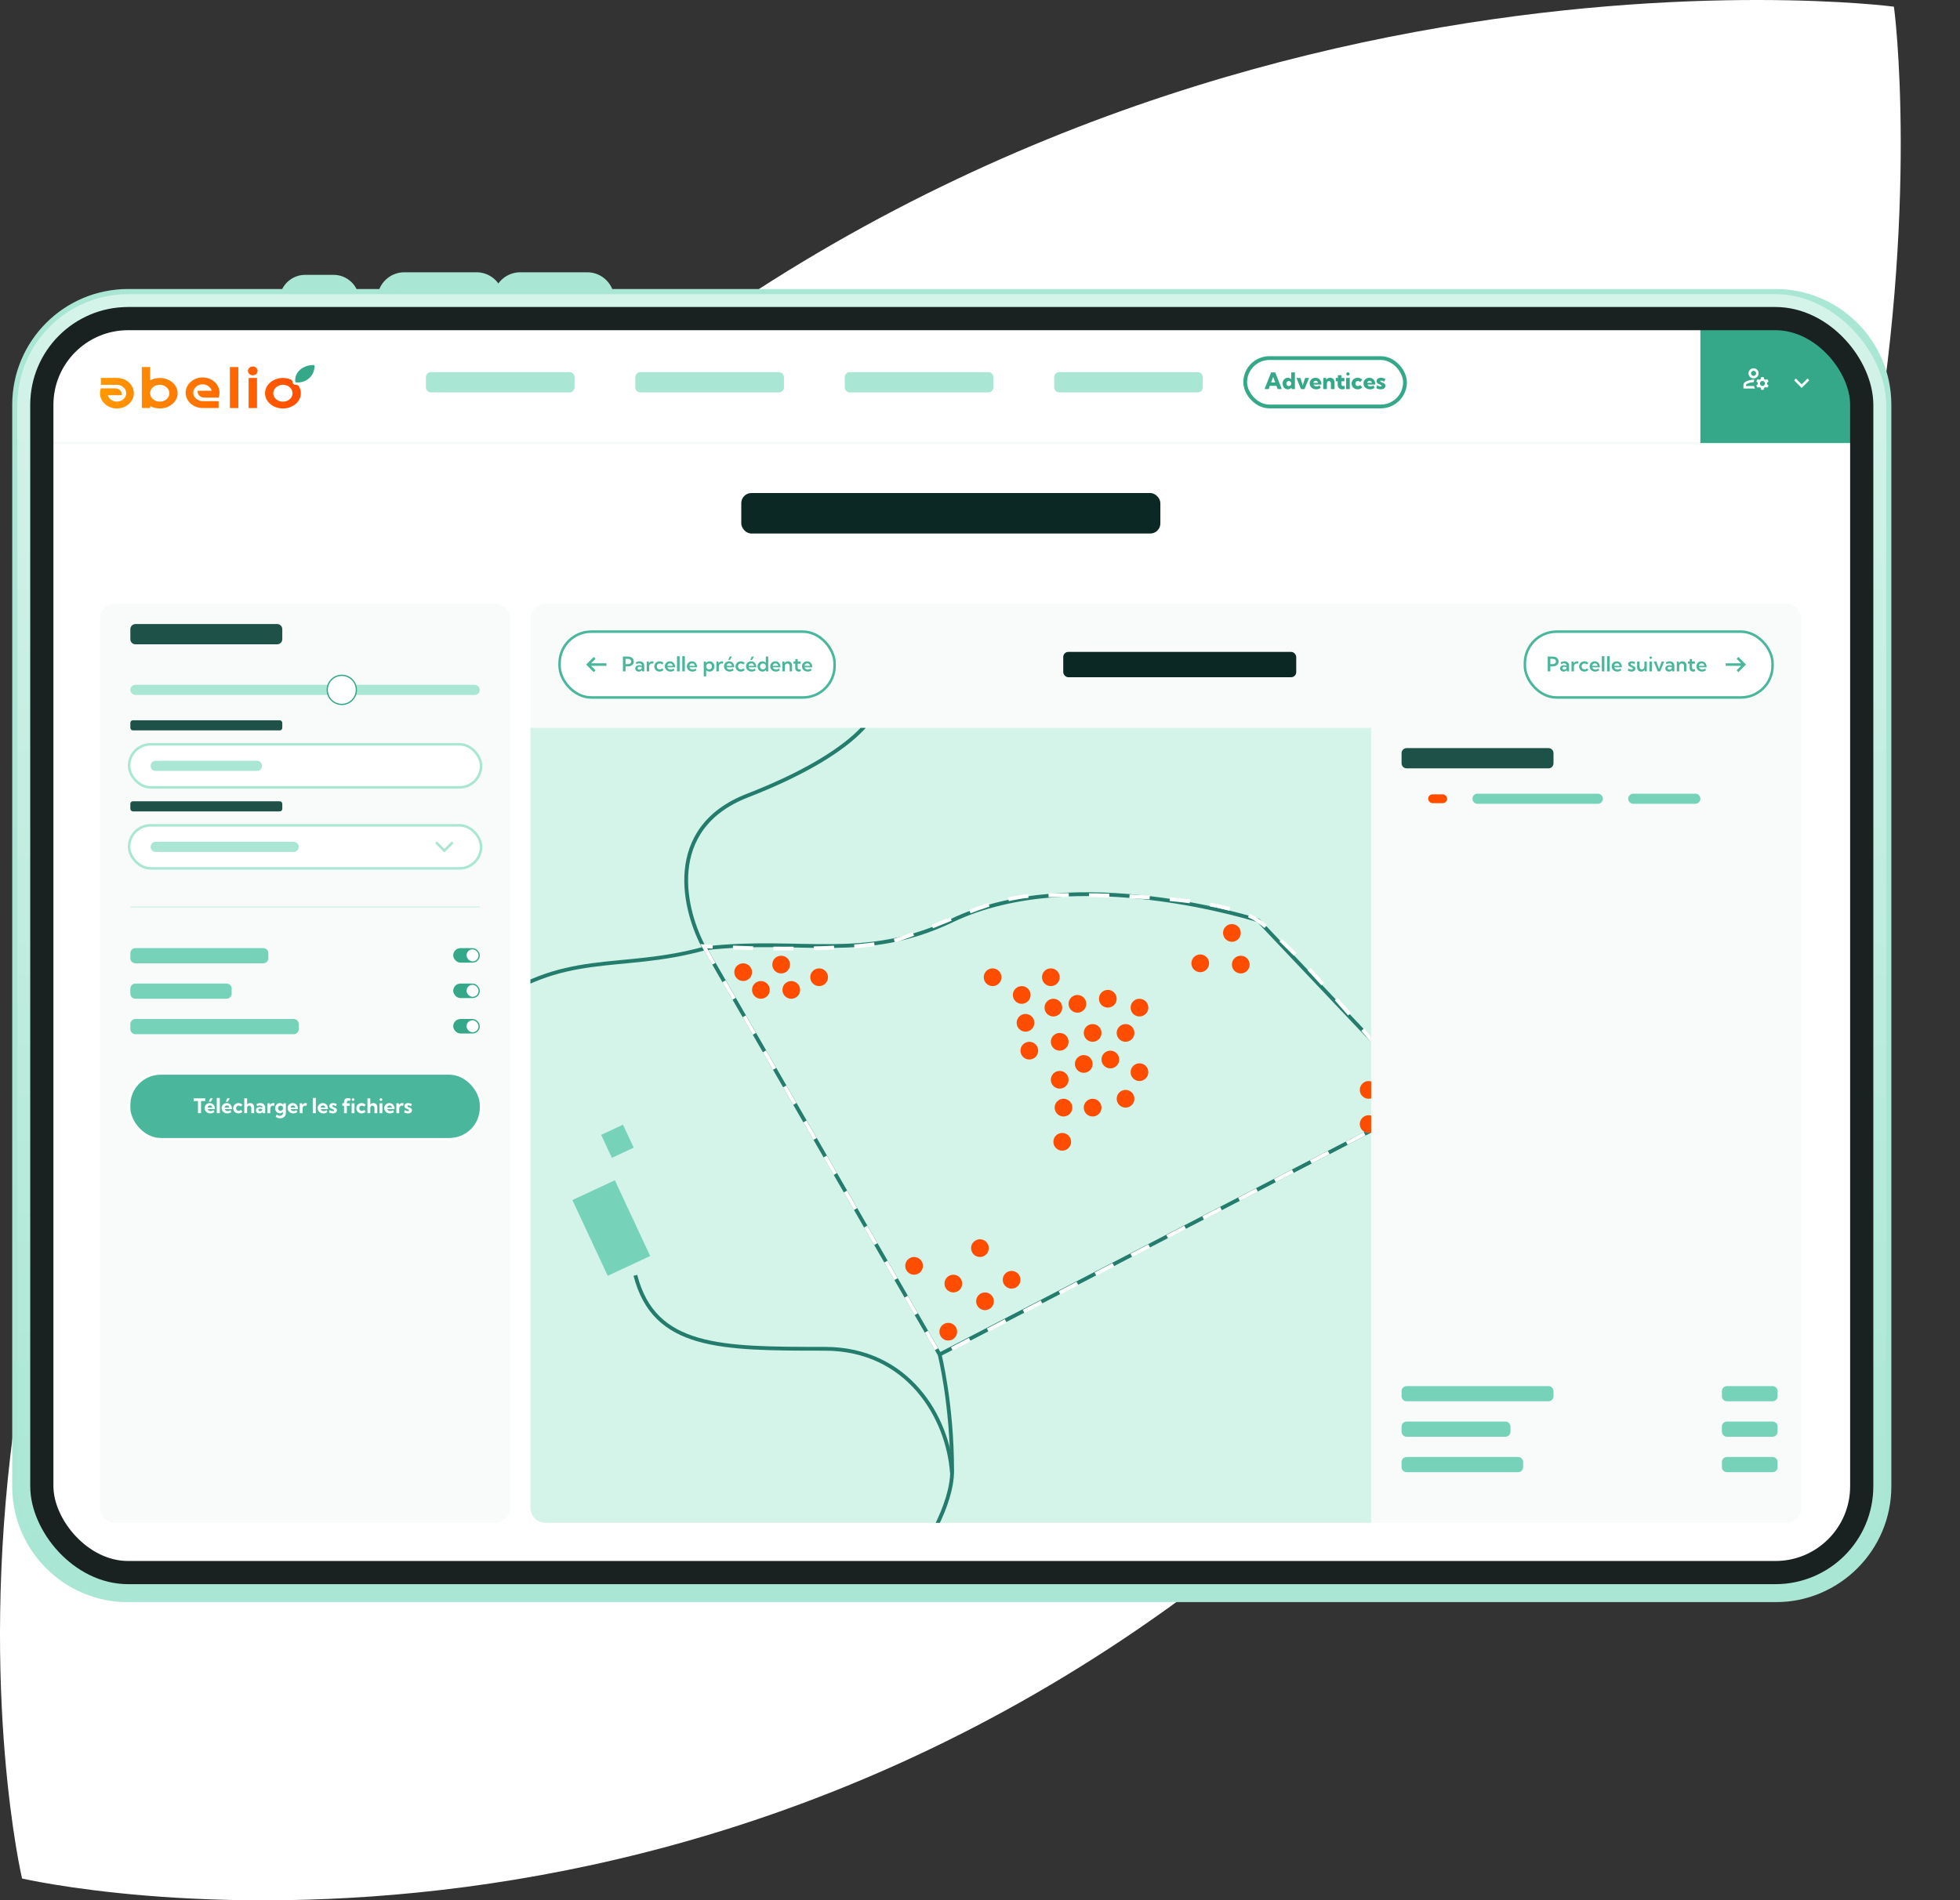 <svg xmlns="http://www.w3.org/2000/svg" width="430" height="417" viewBox="0 0 430 417" fill="none"><rect x="0" y="0" width="430" height="417" fill="#333333" stroke="none"/><path d="M415.317 1.441C415.317 1.441 240.01 -21.325 103.459 114.114C-33.093 249.388 4.838 412.376 4.838 412.211C5.003 412.211 165.138 449.824 301.854 314.22C438.405 178.947 415.647 1.111 415.482 1.441H415.317Z" fill="white"></path><g clip-path="url(#clip0_1551_77534)"><rect x="8.598" y="70.551" width="400" height="274.722" rx="4.113" fill="white"></rect><mask id="path-4-inside-1_1551_77534" fill="white"><path d="M8.598 70.551H408.598V97.218H8.598V70.551Z"></path></mask><path d="M8.598 70.551H408.598V97.218H8.598V70.551Z" fill="white"></path><path d="M408.598 96.94H8.598V97.495H408.598V96.94Z" fill="#34A888" fill-opacity="0.1" mask="url(#path-4-inside-1_1551_77534)"></path><path d="M44.359 82.828C42.386 82.867 40.776 84.318 40.729 86.098C40.678 87.987 42.361 89.532 44.441 89.532C44.441 89.549 47.962 89.532 47.962 89.532V88.028H44.483C43.334 88.028 42.373 87.18 42.395 86.144C42.416 85.139 43.324 84.332 44.442 84.332C45.407 84.332 46.215 84.933 46.433 85.745H43.366V85.947C43.366 86.665 44.01 87.249 44.807 87.249H47.964C48.087 86.913 48.156 86.555 48.156 86.181C48.156 86.033 48.144 85.888 48.124 85.745C47.883 84.076 46.284 82.792 44.359 82.83V82.828Z" fill="url(#paint0_linear_1551_77534)"></path><path d="M25.644 82.931H22.123V84.435H25.604C26.753 84.435 27.714 85.283 27.692 86.319C27.67 87.324 26.763 88.131 25.644 88.131C24.68 88.131 23.871 87.53 23.654 86.718H26.721V86.516C26.721 85.798 26.076 85.215 25.279 85.215H22.123C21.999 85.55 21.931 85.908 21.931 86.282C21.931 86.43 21.942 86.575 21.962 86.718C22.204 88.387 23.803 89.671 25.728 89.633C27.701 89.594 29.311 88.143 29.358 86.363C29.408 84.474 27.726 82.93 25.646 82.93L25.644 82.931Z" fill="url(#paint1_linear_1551_77534)"></path><path d="M35.044 82.941C34.266 82.941 33.543 83.135 32.931 83.466V80.543H31.118V89.536H32.931V89.107C33.541 89.438 34.266 89.632 35.044 89.632C37.211 89.632 38.969 88.14 38.969 86.292C38.969 84.443 37.211 82.94 35.044 82.94V82.941ZM35.044 88.141C33.913 88.141 32.982 87.35 32.931 86.373V86.212C32.98 85.223 33.911 84.431 35.044 84.431C36.178 84.431 37.159 85.267 37.159 86.292C37.159 87.316 36.222 88.14 35.044 88.14V88.141Z" fill="url(#paint2_linear_1551_77534)"></path><path d="M56.384 82.941H54.547V89.538H56.384V82.941Z" fill="url(#paint3_linear_1551_77534)"></path><path d="M52.284 80.545H50.434V89.538H52.284V80.545Z" fill="url(#paint4_linear_1551_77534)"></path><path d="M64.175 83.854C64.175 83.845 64.175 83.837 64.175 83.828C64.171 83.591 64.021 83.375 63.783 83.275C63.266 83.06 62.685 82.939 62.07 82.939C59.904 82.939 58.145 84.431 58.145 86.291C58.145 88.152 59.904 89.631 62.07 89.631C64.237 89.631 65.995 88.14 65.995 86.291C65.995 85.749 65.846 85.238 65.58 84.786C65.457 84.579 65.22 84.452 64.96 84.454C64.922 84.454 64.885 84.454 64.85 84.454C64.483 84.448 64.183 84.183 64.177 83.852L64.175 83.854ZM62.069 88.143C60.905 88.143 59.954 87.307 59.954 86.294C59.954 85.282 60.905 84.434 62.069 84.434C63.232 84.434 64.183 85.27 64.183 86.294C64.183 87.319 63.246 88.143 62.069 88.143Z" fill="url(#paint5_linear_1551_77534)"></path><path d="M55.458 80.412C54.877 80.412 54.401 80.853 54.401 81.39C54.401 81.926 54.877 82.356 55.458 82.356C56.039 82.356 56.503 81.926 56.503 81.39C56.503 80.853 56.041 80.412 55.458 80.412Z" fill="url(#paint6_linear_1551_77534)"></path><path d="M68.98 80.119C68.98 80.119 67.2 79.91 65.814 81.151C64.428 82.39 64.813 83.883 64.813 83.882C64.814 83.882 66.44 84.226 67.828 82.984C69.215 81.745 68.984 80.116 68.982 80.119H68.98Z" fill="#34A888"></path><path d="M93.441 82.773C93.441 82.16 93.939 81.662 94.552 81.662H124.94C125.553 81.662 126.051 82.16 126.051 82.773V84.995C126.051 85.609 125.553 86.107 124.94 86.107H94.552C93.939 86.107 93.441 85.609 93.441 84.995V82.773Z" fill="#A9E6D4"></path><path d="M139.384 82.773C139.384 82.16 139.881 81.662 140.495 81.662H170.882C171.496 81.662 171.993 82.16 171.993 82.773V84.995C171.993 85.609 171.496 86.107 170.882 86.107H140.495C139.881 86.107 139.384 85.609 139.384 84.995V82.773Z" fill="#A9E6D4"></path><path d="M185.326 82.773C185.326 82.16 185.824 81.662 186.437 81.662H216.824C217.438 81.662 217.935 82.16 217.935 82.773V84.995C217.935 85.609 217.438 86.107 216.824 86.107H186.437C185.824 86.107 185.326 85.609 185.326 84.995V82.773Z" fill="#A9E6D4"></path><path d="M231.27 82.773C231.27 82.16 231.767 81.662 232.381 81.662H262.768C263.381 81.662 263.879 82.16 263.879 82.773V84.995C263.879 85.609 263.381 86.107 262.768 86.107H232.381C231.767 86.107 231.27 85.609 231.27 84.995V82.773Z" fill="#A9E6D4"></path><rect x="273.184" y="78.579" width="35.056" height="10.611" rx="5.306" stroke="#34A888" stroke-width="0.833"></rect><path d="M278.322 85.385H277.421L278.866 81.723H279.77L281.212 85.385H280.312L280.043 84.665H278.59L278.322 85.385ZM278.866 83.915H279.77L279.318 82.714L278.866 83.915ZM284.086 85.385H283.383L283.341 85.06C283.242 85.176 283.122 85.267 282.98 85.334C282.838 85.4 282.685 85.434 282.521 85.434C282.303 85.434 282.108 85.379 281.937 85.27C281.768 85.159 281.635 85.009 281.537 84.818C281.439 84.626 281.391 84.408 281.391 84.164C281.391 83.92 281.439 83.703 281.537 83.512C281.635 83.32 281.768 83.17 281.937 83.061C282.108 82.95 282.303 82.894 282.521 82.894C282.672 82.894 282.813 82.922 282.943 82.978C283.074 83.031 283.187 83.107 283.285 83.205V81.723H284.086V85.385ZM282.75 84.716C282.848 84.716 282.938 84.695 283.019 84.652C283.1 84.608 283.165 84.548 283.212 84.472C283.261 84.394 283.285 84.305 283.285 84.206V84.115C283.285 84.018 283.261 83.931 283.212 83.856C283.165 83.78 283.1 83.72 283.019 83.676C282.938 83.632 282.848 83.61 282.75 83.61C282.646 83.61 282.554 83.634 282.472 83.683C282.391 83.73 282.326 83.796 282.279 83.881C282.234 83.964 282.211 84.058 282.211 84.164C282.211 84.27 282.234 84.365 282.279 84.45C282.326 84.533 282.391 84.598 282.472 84.645C282.554 84.692 282.646 84.716 282.75 84.716ZM287.182 82.943L286.193 85.385H285.419L284.433 82.943H285.29L285.807 84.582L286.327 82.943H287.182ZM289.74 85.119C289.436 85.329 289.105 85.434 288.747 85.434C288.476 85.434 288.233 85.377 288.017 85.263C287.802 85.147 287.632 84.991 287.506 84.794C287.381 84.595 287.318 84.372 287.318 84.125C287.318 83.889 287.375 83.679 287.487 83.495C287.599 83.31 287.752 83.163 287.946 83.056C288.141 82.948 288.362 82.894 288.607 82.894C288.863 82.894 289.088 82.954 289.281 83.073C289.475 83.192 289.625 83.357 289.733 83.568C289.842 83.778 289.896 84.022 289.896 84.301V84.379H288.178C288.207 84.459 288.251 84.529 288.31 84.591C288.37 84.653 288.445 84.703 288.534 84.74C288.624 84.776 288.726 84.794 288.842 84.794C289.081 84.794 289.306 84.717 289.516 84.562L289.74 85.119ZM288.144 84.018H289.159C289.149 83.926 289.122 83.846 289.076 83.776C289.031 83.706 288.97 83.651 288.896 83.612C288.822 83.573 288.74 83.554 288.649 83.554C288.556 83.554 288.474 83.575 288.402 83.617C288.332 83.658 288.275 83.713 288.229 83.783C288.185 83.852 288.157 83.93 288.144 84.018ZM292.787 85.385H291.986V84.171C291.986 83.994 291.948 83.856 291.872 83.759C291.795 83.661 291.689 83.612 291.554 83.612C291.414 83.612 291.304 83.663 291.222 83.764C291.142 83.865 291.103 84.004 291.103 84.181V85.385H290.302V82.943H290.941L290.968 83.334C291.055 83.191 291.168 83.082 291.308 83.007C291.449 82.932 291.615 82.894 291.806 82.894C292.112 82.894 292.352 82.99 292.526 83.18C292.7 83.369 292.787 83.631 292.787 83.966V85.385ZM295.033 85.319C294.838 85.395 294.648 85.434 294.464 85.434C294.271 85.434 294.099 85.393 293.949 85.311C293.801 85.228 293.686 85.115 293.603 84.97C293.52 84.823 293.478 84.653 293.478 84.46V83.659H293.051V82.943H293.522V82.333H294.279V82.943H294.938V83.659H294.279V84.315C294.279 84.444 294.315 84.543 294.386 84.613C294.458 84.683 294.544 84.718 294.645 84.718C294.743 84.718 294.838 84.687 294.931 84.626L295.033 85.319ZM295.722 82.421C295.621 82.421 295.535 82.386 295.465 82.316C295.397 82.244 295.363 82.158 295.363 82.057C295.363 81.958 295.397 81.873 295.465 81.803C295.535 81.732 295.621 81.696 295.722 81.696C295.824 81.696 295.91 81.732 295.98 81.803C296.05 81.873 296.085 81.958 296.085 82.057C296.085 82.158 296.05 82.244 295.98 82.316C295.91 82.386 295.824 82.421 295.722 82.421ZM296.125 85.385H295.324V82.943H296.125V85.385ZM298.878 84.984C298.76 85.124 298.612 85.234 298.437 85.314C298.261 85.394 298.066 85.434 297.853 85.434C297.599 85.434 297.372 85.379 297.172 85.27C296.973 85.159 296.817 85.009 296.703 84.818C296.589 84.626 296.532 84.408 296.532 84.164C296.532 83.92 296.589 83.703 296.703 83.512C296.817 83.32 296.973 83.17 297.172 83.061C297.372 82.95 297.599 82.894 297.853 82.894C298.065 82.894 298.257 82.934 298.432 83.014C298.607 83.092 298.755 83.2 298.874 83.336L298.405 83.832C298.348 83.764 298.275 83.71 298.185 83.671C298.097 83.632 298.005 83.612 297.909 83.612C297.802 83.612 297.706 83.636 297.621 83.683C297.538 83.729 297.472 83.793 297.423 83.876C297.376 83.959 297.353 84.053 297.353 84.159C297.353 84.268 297.376 84.365 297.423 84.45C297.472 84.533 297.538 84.598 297.621 84.645C297.706 84.692 297.802 84.716 297.909 84.716C298.005 84.716 298.098 84.696 298.188 84.657C298.277 84.618 298.349 84.564 298.405 84.496L298.878 84.984ZM301.552 85.119C301.247 85.329 300.916 85.434 300.558 85.434C300.288 85.434 300.045 85.377 299.828 85.263C299.613 85.147 299.443 84.991 299.318 84.794C299.193 84.595 299.13 84.372 299.13 84.125C299.13 83.889 299.186 83.679 299.298 83.495C299.411 83.31 299.564 83.163 299.757 83.056C299.953 82.948 300.173 82.894 300.419 82.894C300.674 82.894 300.899 82.954 301.093 83.073C301.286 83.192 301.437 83.357 301.544 83.568C301.653 83.778 301.708 84.022 301.708 84.301V84.379H299.989C300.019 84.459 300.063 84.529 300.121 84.591C300.181 84.653 300.256 84.703 300.346 84.74C300.435 84.776 300.538 84.794 300.653 84.794C300.893 84.794 301.117 84.717 301.327 84.562L301.552 85.119ZM299.955 84.018H300.971C300.961 83.926 300.933 83.846 300.888 83.776C300.842 83.706 300.782 83.651 300.707 83.612C300.634 83.573 300.552 83.554 300.46 83.554C300.368 83.554 300.285 83.575 300.214 83.617C300.144 83.658 300.086 83.713 300.041 83.783C299.997 83.852 299.968 83.93 299.955 84.018ZM301.942 85.177L302.111 84.508C302.158 84.56 302.224 84.61 302.309 84.657C302.393 84.704 302.484 84.743 302.582 84.772C302.681 84.8 302.774 84.814 302.86 84.814C302.943 84.814 303.008 84.799 303.053 84.769C303.099 84.74 303.122 84.701 303.122 84.652C303.122 84.607 303.104 84.569 303.068 84.538C303.032 84.505 302.985 84.476 302.926 84.45C302.868 84.424 302.801 84.398 302.726 84.372C302.622 84.332 302.513 84.286 302.399 84.232C302.285 84.177 302.189 84.103 302.111 84.01C302.034 83.916 301.996 83.79 301.996 83.634C301.996 83.483 302.035 83.352 302.113 83.241C302.193 83.13 302.305 83.045 302.45 82.985C302.595 82.925 302.765 82.894 302.96 82.894C303.281 82.894 303.603 82.975 303.925 83.136L303.7 83.756C303.648 83.714 303.581 83.674 303.5 83.637C303.419 83.598 303.335 83.567 303.249 83.544C303.164 83.519 303.089 83.507 303.024 83.507C302.957 83.507 302.906 83.52 302.87 83.546C302.834 83.572 302.816 83.607 302.816 83.651C302.816 83.69 302.832 83.725 302.863 83.756C302.894 83.786 302.938 83.813 302.997 83.839C303.056 83.865 303.123 83.893 303.2 83.922C303.31 83.961 303.423 84.009 303.537 84.064C303.651 84.119 303.747 84.194 303.825 84.289C303.904 84.383 303.944 84.509 303.944 84.667C303.944 84.822 303.902 84.957 303.817 85.072C303.733 85.186 303.613 85.275 303.458 85.338C303.306 85.402 303.125 85.434 302.917 85.434C302.568 85.434 302.243 85.348 301.942 85.177Z" fill="#34A888"></path><rect width="35.556" height="26.667" transform="translate(373.042 70.551)" fill="#34A888"></rect><path d="M381.931 79.701H399.708C399.708 84.322 395.963 88.067 391.342 88.067H390.297C385.676 88.067 381.931 84.322 381.931 79.701Z" fill="#34A888"></path><g clip-path="url(#clip1_1551_77534)"><path d="M383.043 84.703V84.523C383.043 84.428 383.087 84.34 383.157 84.298C383.626 84.017 384.162 83.87 384.71 83.87C384.718 83.87 384.723 83.87 384.732 83.873C384.76 83.678 384.815 83.492 384.896 83.323C384.835 83.317 384.773 83.314 384.71 83.314C384.037 83.314 383.41 83.501 382.873 83.82C382.629 83.965 382.487 84.237 382.487 84.523V85.259H385.06C384.943 85.092 384.851 84.903 384.79 84.703H383.043Z" fill="white"></path><path d="M384.71 83.037C385.324 83.037 385.821 82.54 385.821 81.926C385.821 81.312 385.324 80.814 384.71 80.814C384.096 80.814 383.599 81.312 383.599 81.926C383.599 82.54 384.096 83.037 384.71 83.037ZM384.71 81.37C385.015 81.37 385.265 81.62 385.265 81.926C385.265 82.231 385.015 82.481 384.71 82.481C384.404 82.481 384.154 82.231 384.154 81.926C384.154 81.62 384.404 81.37 384.71 81.37Z" fill="white"></path><path d="M387.696 84.147C387.696 84.086 387.688 84.03 387.679 83.972L387.996 83.691L387.718 83.211L387.315 83.347C387.226 83.272 387.126 83.213 387.015 83.172L386.932 82.758H386.376L386.293 83.172C386.182 83.213 386.082 83.272 385.993 83.347L385.59 83.211L385.312 83.691L385.629 83.972C385.621 84.03 385.612 84.086 385.612 84.147C385.612 84.208 385.621 84.263 385.629 84.322L385.312 84.602L385.59 85.083L385.993 84.947C386.082 85.022 386.182 85.08 386.293 85.122L386.376 85.536H386.932L387.015 85.122C387.126 85.08 387.226 85.022 387.315 84.947L387.718 85.083L387.996 84.602L387.679 84.322C387.688 84.263 387.696 84.208 387.696 84.147ZM386.654 84.702C386.349 84.702 386.099 84.452 386.099 84.147C386.099 83.841 386.349 83.591 386.654 83.591C386.96 83.591 387.21 83.841 387.21 84.147C387.21 84.452 386.96 84.702 386.654 84.702Z" fill="white"></path></g><ellipse cx="395.264" cy="83.884" rx="4.444" ry="4.183" fill="#34A888"></ellipse><g clip-path="url(#clip2_1551_77534)"><path d="M396.539 83.07L395.264 84.343L393.989 83.07L393.598 83.462L395.264 85.129L396.931 83.462L396.539 83.07Z" fill="white"></path></g><rect x="162.625" y="108.189" width="91.945" height="8.889" rx="2.222" fill="#0B2824"></rect><path d="M21.931 135.827C21.931 133.987 23.423 132.494 25.264 132.494H108.597C110.438 132.494 111.931 133.987 111.931 135.827V330.828C111.931 332.669 110.438 334.161 108.597 334.161H25.264C23.423 334.161 21.931 332.669 21.931 330.828V135.827Z" fill="#F8FBFA"></path><path d="M28.598 138.051C28.598 137.437 29.095 136.939 29.709 136.939H60.82C61.434 136.939 61.931 137.437 61.931 138.051V140.273C61.931 140.886 61.434 141.384 60.82 141.384H29.709C29.095 141.384 28.598 140.886 28.598 140.273V138.051Z" fill="#1E5148"></path><rect x="28.598" y="150.273" width="76.667" height="2.222" rx="1.111" fill="#A9E6D4"></rect><path d="M78.181 151.384C78.181 153.148 76.751 154.579 74.987 154.579C73.222 154.579 71.792 153.148 71.792 151.384C71.792 149.62 73.222 148.19 74.987 148.19C76.751 148.19 78.181 149.62 78.181 151.384Z" fill="white" stroke="#34A888" stroke-width="0.278"></path><rect x="28.598" y="158.051" width="33.333" height="2.222" rx="0.556" fill="#1E5148"></rect><rect x="28.32" y="163.328" width="77.222" height="9.444" rx="4.722" fill="white"></rect><rect x="28.32" y="163.328" width="77.222" height="9.444" rx="4.722" stroke="#A9E6D4" stroke-width="0.556"></rect><path d="M33.042 168.051C33.042 167.437 33.539 166.939 34.153 166.939H56.375C56.989 166.939 57.486 167.437 57.486 168.051C57.486 168.664 56.989 169.162 56.375 169.162H34.153C33.539 169.162 33.042 168.664 33.042 168.051Z" fill="#A9E6D4"></path><rect x="28.598" y="175.828" width="33.333" height="2.222" rx="0.556" fill="#1E5148"></rect><rect x="28.32" y="181.107" width="77.222" height="9.444" rx="4.722" fill="white"></rect><rect x="28.32" y="181.107" width="77.222" height="9.444" rx="4.722" stroke="#A9E6D4" stroke-width="0.556"></rect><path d="M33.042 185.83C33.042 185.216 33.539 184.719 34.153 184.719H64.431C65.044 184.719 65.542 185.216 65.542 185.83C65.542 186.444 65.044 186.941 64.431 186.941H34.153C33.539 186.941 33.042 186.444 33.042 185.83Z" fill="#A9E6D4"></path><path d="M99.154 184.996L97.487 186.663L95.82 184.996" stroke="#A9E6D4" stroke-width="0.556" stroke-linecap="round" stroke-linejoin="round"></path><line x1="28.598" y1="199.023" x2="105.264" y2="199.023" stroke="#D4F3E9" stroke-width="0.278"></line><path d="M28.598 209.162C28.598 208.548 29.095 208.051 29.709 208.051H57.764C58.378 208.051 58.875 208.548 58.875 209.162V210.273C58.875 210.887 58.378 211.384 57.764 211.384H29.709C29.095 211.384 28.598 210.887 28.598 210.273V209.162Z" fill="#76D2B9"></path><g clip-path="url(#clip3_1551_77534)"><rect x="99.431" y="208.051" width="5.833" height="3.187" rx="1.593" fill="#34A888"></rect><rect x="102.355" y="208.328" width="2.631" height="2.631" rx="1.315" fill="white"></rect></g><path d="M28.598 216.939C28.598 216.326 29.095 215.828 29.709 215.828H49.709C50.322 215.828 50.82 216.326 50.82 216.939V218.05C50.82 218.664 50.322 219.161 49.709 219.161H29.709C29.095 219.161 28.598 218.664 28.598 218.05V216.939Z" fill="#76D2B9"></path><rect x="99.431" y="215.828" width="5.833" height="3.187" rx="1.593" fill="#34A888"></rect><rect x="102.355" y="216.105" width="2.631" height="2.631" rx="1.315" fill="white"></rect><path d="M28.598 224.717C28.598 224.103 29.095 223.605 29.709 223.605H64.431C65.045 223.605 65.542 224.103 65.542 224.717V225.828C65.542 226.441 65.045 226.939 64.431 226.939H29.709C29.095 226.939 28.598 226.441 28.598 225.828V224.717Z" fill="#76D2B9"></path><g clip-path="url(#clip4_1551_77534)"><rect x="99.431" y="223.605" width="5.833" height="3.187" rx="1.593" fill="#34A888"></rect><rect x="102.355" y="223.883" width="2.631" height="2.631" rx="1.315" fill="white"></rect></g><rect x="28.32" y="235.55" width="77.222" height="14.444" rx="6.944" fill="#4AB79D"></rect><rect x="28.32" y="235.55" width="77.222" height="14.444" rx="6.944" stroke="white" stroke-width="0.556"></rect><path d="M44.102 244.273H43.433V241.602H42.474V241.018H45.063V241.602H44.102V244.273ZM47.025 244.03C46.756 244.221 46.461 244.317 46.142 244.317C45.904 244.317 45.691 244.266 45.501 244.165C45.313 244.062 45.164 243.923 45.054 243.748C44.946 243.573 44.892 243.376 44.892 243.156C44.892 242.946 44.941 242.759 45.039 242.594C45.139 242.429 45.274 242.299 45.445 242.203C45.616 242.108 45.81 242.06 46.027 242.06C46.251 242.06 46.448 242.113 46.619 242.218C46.79 242.322 46.923 242.469 47.018 242.657C47.114 242.843 47.162 243.06 47.162 243.306V243.375H45.562C45.588 243.46 45.631 243.536 45.69 243.601C45.749 243.664 45.823 243.715 45.912 243.753C46 243.79 46.101 243.809 46.215 243.809C46.437 243.809 46.643 243.737 46.834 243.594L47.025 244.03ZM45.534 243.058H46.587C46.575 242.964 46.545 242.882 46.498 242.811C46.451 242.738 46.39 242.682 46.313 242.641C46.238 242.601 46.153 242.581 46.059 242.581C45.964 242.581 45.878 242.602 45.803 242.644C45.729 242.686 45.669 242.742 45.623 242.813C45.577 242.884 45.547 242.966 45.534 243.058ZM46.25 241.752H45.807L46.116 241.018H46.68L46.25 241.752ZM48.223 244.273H47.556V240.931H48.223V244.273ZM50.753 244.03C50.484 244.221 50.19 244.317 49.87 244.317C49.633 244.317 49.419 244.266 49.23 244.165C49.042 244.062 48.893 243.923 48.783 243.748C48.674 243.573 48.62 243.376 48.62 243.156C48.62 242.946 48.669 242.759 48.767 242.594C48.867 242.429 49.003 242.299 49.173 242.203C49.344 242.108 49.538 242.06 49.755 242.06C49.979 242.06 50.177 242.113 50.347 242.218C50.518 242.322 50.651 242.469 50.747 242.657C50.842 242.843 50.89 243.06 50.89 243.306V243.375H49.291C49.316 243.46 49.359 243.536 49.419 243.601C49.478 243.664 49.552 243.715 49.64 243.753C49.728 243.79 49.829 243.809 49.944 243.809C50.165 243.809 50.371 243.737 50.562 243.594L50.753 244.03ZM49.262 243.058H50.315C50.303 242.964 50.273 242.882 50.226 242.811C50.179 242.738 50.118 242.682 50.041 242.641C49.966 242.601 49.882 242.581 49.787 242.581C49.692 242.581 49.607 242.602 49.531 242.644C49.458 242.686 49.398 242.742 49.351 242.813C49.305 242.884 49.275 242.966 49.262 243.058ZM49.978 241.752H49.536L49.844 241.018H50.408L49.978 241.752ZM53.208 243.928C53.102 244.05 52.972 244.145 52.819 244.215C52.666 244.283 52.497 244.317 52.313 244.317C52.091 244.317 51.891 244.268 51.715 244.171C51.539 244.073 51.401 243.939 51.3 243.768C51.2 243.597 51.15 243.404 51.15 243.188C51.15 242.971 51.2 242.778 51.3 242.609C51.401 242.438 51.539 242.304 51.715 242.207C51.891 242.109 52.091 242.06 52.313 242.06C52.496 242.06 52.664 242.094 52.817 242.162C52.97 242.23 53.1 242.324 53.205 242.444L52.839 242.828C52.782 242.763 52.711 242.712 52.624 242.676C52.538 242.639 52.449 242.62 52.355 242.62C52.246 242.62 52.149 242.644 52.064 242.694C51.979 242.741 51.911 242.808 51.862 242.893C51.813 242.977 51.788 243.074 51.788 243.184C51.788 243.295 51.813 243.395 51.862 243.481C51.911 243.568 51.979 243.636 52.064 243.685C52.149 243.733 52.246 243.757 52.355 243.757C52.449 243.757 52.539 243.739 52.626 243.703C52.713 243.665 52.784 243.614 52.839 243.549L53.208 243.928ZM53.59 244.273V241.018H54.212V242.359C54.369 242.16 54.593 242.06 54.885 242.06C55.158 242.06 55.372 242.145 55.525 242.314C55.679 242.482 55.755 242.717 55.755 243.019V244.273H55.133V243.184C55.133 243.003 55.093 242.864 55.013 242.765C54.934 242.667 54.822 242.618 54.679 242.618C54.533 242.618 54.419 242.668 54.336 242.767C54.254 242.867 54.212 243.006 54.212 243.184V244.273H53.59ZM58.177 244.273H57.635L57.602 244.015C57.523 244.111 57.424 244.185 57.307 244.239C57.19 244.291 57.061 244.317 56.921 244.317C56.769 244.317 56.633 244.288 56.515 244.23C56.396 244.171 56.303 244.09 56.235 243.987C56.167 243.883 56.133 243.765 56.133 243.633C56.133 243.494 56.17 243.372 56.244 243.266C56.317 243.161 56.419 243.078 56.547 243.019C56.678 242.958 56.825 242.928 56.99 242.928C57.087 242.928 57.184 242.939 57.281 242.961C57.379 242.982 57.471 243.013 57.554 243.052V242.995C57.554 242.908 57.53 242.834 57.481 242.772C57.433 242.708 57.366 242.659 57.281 242.624C57.197 242.589 57.103 242.572 56.999 242.572C56.899 242.572 56.8 242.588 56.702 242.62C56.605 242.652 56.515 242.699 56.432 242.763L56.263 242.288C56.409 242.213 56.557 242.156 56.706 242.118C56.856 242.079 57.002 242.06 57.142 242.06C57.353 242.06 57.536 242.102 57.691 242.186C57.846 242.268 57.965 242.385 58.049 242.537C58.135 242.688 58.177 242.866 58.177 243.073V244.273ZM57.057 243.837C57.14 243.837 57.219 243.819 57.294 243.783C57.369 243.747 57.43 243.698 57.476 243.635C57.524 243.573 57.549 243.504 57.552 243.429V243.414C57.489 243.371 57.418 243.337 57.34 243.314C57.263 243.29 57.185 243.277 57.105 243.277C56.986 243.277 56.89 243.303 56.814 243.355C56.739 243.408 56.702 243.475 56.702 243.557C56.702 243.611 56.717 243.659 56.747 243.703C56.779 243.745 56.822 243.778 56.875 243.803C56.929 243.826 56.989 243.837 57.057 243.837ZM59.286 244.273H58.663V242.103H59.206L59.227 242.479C59.3 242.347 59.398 242.244 59.523 242.171C59.647 242.097 59.79 242.06 59.95 242.06C59.996 242.06 60.043 242.064 60.089 242.071C60.137 242.077 60.185 242.086 60.234 242.099L60.156 242.659C60.061 242.631 59.971 242.618 59.885 242.618C59.765 242.618 59.659 242.645 59.568 242.7C59.479 242.754 59.409 242.829 59.36 242.926C59.311 243.021 59.286 243.133 59.286 243.262V244.273ZM61.387 244.299C61.191 244.299 61.017 244.251 60.862 244.154C60.707 244.056 60.585 243.923 60.497 243.755C60.409 243.586 60.365 243.394 60.365 243.18C60.365 242.964 60.409 242.772 60.497 242.605C60.585 242.437 60.707 242.304 60.862 242.207C61.017 242.109 61.192 242.06 61.389 242.06C61.542 242.06 61.683 242.09 61.81 242.151C61.939 242.21 62.049 242.293 62.142 242.398L62.17 242.103H62.717V244.213C62.717 244.453 62.664 244.662 62.559 244.84C62.455 245.019 62.307 245.157 62.116 245.254C61.925 245.353 61.702 245.402 61.445 245.402C61.09 245.402 60.767 245.291 60.477 245.068L60.729 244.56C60.922 244.749 61.146 244.844 61.402 244.844C61.539 244.844 61.66 244.817 61.762 244.762C61.866 244.707 61.947 244.63 62.005 244.532C62.065 244.433 62.094 244.319 62.094 244.189V244.011C62.005 244.101 61.9 244.171 61.78 244.224C61.66 244.274 61.529 244.299 61.387 244.299ZM61.547 243.744C61.649 243.744 61.741 243.722 61.823 243.679C61.906 243.634 61.971 243.572 62.02 243.494C62.07 243.415 62.094 243.325 62.094 243.225V243.132C62.094 243.032 62.069 242.943 62.018 242.865C61.969 242.787 61.903 242.726 61.821 242.683C61.74 242.638 61.649 242.615 61.547 242.615C61.443 242.615 61.35 242.64 61.267 242.689C61.185 242.738 61.12 242.806 61.072 242.891C61.024 242.975 61.001 243.071 61.001 243.18C61.001 243.288 61.024 243.385 61.072 243.47C61.12 243.556 61.185 243.623 61.267 243.672C61.35 243.72 61.443 243.744 61.547 243.744ZM65.224 244.03C64.954 244.221 64.66 244.317 64.34 244.317C64.103 244.317 63.89 244.266 63.7 244.165C63.512 244.062 63.363 243.923 63.253 243.748C63.145 243.573 63.09 243.376 63.09 243.156C63.09 242.946 63.14 242.759 63.238 242.594C63.338 242.429 63.473 242.299 63.644 242.203C63.815 242.108 64.008 242.06 64.225 242.06C64.45 242.06 64.647 242.113 64.818 242.218C64.989 242.322 65.122 242.469 65.217 242.657C65.313 242.843 65.36 243.06 65.36 243.306V243.375H63.761C63.787 243.46 63.83 243.536 63.889 243.601C63.948 243.664 64.022 243.715 64.11 243.753C64.199 243.79 64.3 243.809 64.414 243.809C64.635 243.809 64.842 243.737 65.033 243.594L65.224 244.03ZM63.733 243.058H64.785C64.774 242.964 64.744 242.882 64.696 242.811C64.65 242.738 64.588 242.682 64.512 242.641C64.437 242.601 64.352 242.581 64.258 242.581C64.162 242.581 64.077 242.602 64.002 242.644C63.928 242.686 63.868 242.742 63.822 242.813C63.775 242.884 63.746 242.966 63.733 243.058ZM66.378 244.273H65.755V242.103H66.298L66.32 242.479C66.392 242.347 66.49 242.244 66.615 242.171C66.739 242.097 66.882 242.06 67.042 242.06C67.088 242.06 67.135 242.064 67.181 242.071C67.229 242.077 67.277 242.086 67.326 242.099L67.248 242.659C67.153 242.631 67.062 242.618 66.977 242.618C66.857 242.618 66.751 242.645 66.66 242.7C66.571 242.754 66.501 242.829 66.452 242.926C66.403 243.021 66.378 243.133 66.378 243.262V244.273ZM69.286 244.273H68.62V240.931H69.286V244.273ZM71.817 244.03C71.547 244.221 71.253 244.317 70.933 244.317C70.696 244.317 70.483 244.266 70.293 244.165C70.105 244.062 69.956 243.923 69.846 243.748C69.737 243.573 69.683 243.376 69.683 243.156C69.683 242.946 69.733 242.759 69.831 242.594C69.931 242.429 70.066 242.299 70.237 242.203C70.407 242.108 70.601 242.06 70.818 242.06C71.043 242.06 71.24 242.113 71.411 242.218C71.581 242.322 71.715 242.469 71.81 242.657C71.906 242.843 71.953 243.06 71.953 243.306V243.375H70.354C70.38 243.46 70.423 243.536 70.482 243.601C70.541 243.664 70.615 243.715 70.703 243.753C70.791 243.79 70.893 243.809 71.007 243.809C71.228 243.809 71.435 243.737 71.626 243.594L71.817 244.03ZM70.326 243.058H71.378C71.367 242.964 71.337 242.882 71.289 242.811C71.243 242.738 71.181 242.682 71.105 242.641C71.029 242.601 70.945 242.581 70.851 242.581C70.755 242.581 70.67 242.602 70.595 242.644C70.521 242.686 70.461 242.742 70.415 242.813C70.368 242.884 70.339 242.966 70.326 243.058ZM72.196 244.087L72.333 243.557C72.376 243.605 72.434 243.649 72.507 243.69C72.58 243.73 72.659 243.763 72.743 243.787C72.829 243.81 72.909 243.822 72.984 243.822C73.074 243.822 73.144 243.805 73.195 243.772C73.245 243.737 73.27 243.691 73.27 243.633C73.27 243.586 73.253 243.546 73.218 243.514C73.185 243.481 73.14 243.452 73.082 243.427C73.025 243.401 72.962 243.376 72.893 243.351C72.799 243.315 72.702 243.273 72.602 243.225C72.504 243.178 72.421 243.112 72.353 243.03C72.284 242.947 72.251 242.838 72.251 242.702C72.251 242.572 72.284 242.459 72.353 242.364C72.421 242.267 72.517 242.192 72.641 242.14C72.766 242.087 72.91 242.06 73.075 242.06C73.343 242.06 73.61 242.127 73.876 242.262L73.7 242.754C73.654 242.718 73.596 242.685 73.527 242.655C73.457 242.623 73.385 242.597 73.312 242.579C73.239 242.56 73.174 242.55 73.116 242.55C73.046 242.55 72.99 242.565 72.949 242.594C72.91 242.623 72.891 242.662 72.891 242.713C72.891 242.751 72.904 242.785 72.932 242.815C72.96 242.844 73 242.872 73.053 242.9C73.109 242.926 73.176 242.954 73.255 242.984C73.354 243.021 73.453 243.064 73.553 243.115C73.654 243.164 73.739 243.23 73.806 243.314C73.876 243.397 73.911 243.507 73.911 243.644C73.911 243.779 73.874 243.897 73.8 243.998C73.728 244.099 73.625 244.178 73.492 244.234C73.36 244.289 73.205 244.317 73.028 244.317C72.731 244.317 72.454 244.24 72.196 244.087ZM76.094 244.273H75.471V242.659H75.091V242.103H75.471V241.765C75.471 241.609 75.508 241.47 75.582 241.348C75.656 241.225 75.757 241.129 75.885 241.059C76.016 240.989 76.163 240.953 76.328 240.953C76.432 240.953 76.539 240.968 76.647 240.999C76.756 241.028 76.863 241.074 76.968 241.138L76.732 241.622C76.686 241.584 76.636 241.556 76.584 241.539C76.534 241.52 76.483 241.511 76.432 241.511C76.337 241.511 76.257 241.544 76.192 241.611C76.126 241.677 76.094 241.769 76.094 241.886V242.103H76.743V242.659H76.094V244.273ZM77.459 241.585C77.376 241.585 77.307 241.556 77.251 241.498C77.194 241.44 77.166 241.37 77.166 241.287C77.166 241.205 77.194 241.135 77.251 241.079C77.307 241.021 77.376 240.992 77.459 240.992C77.543 240.992 77.613 241.021 77.669 241.079C77.727 241.135 77.756 241.205 77.756 241.287C77.756 241.37 77.727 241.44 77.669 241.498C77.613 241.556 77.543 241.585 77.459 241.585ZM77.771 244.273H77.149V242.103H77.771V244.273ZM80.23 243.928C80.124 244.05 79.995 244.145 79.842 244.215C79.688 244.283 79.52 244.317 79.336 244.317C79.113 244.317 78.914 244.268 78.737 244.171C78.562 244.073 78.424 243.939 78.323 243.768C78.223 243.597 78.173 243.404 78.173 243.188C78.173 242.971 78.223 242.778 78.323 242.609C78.424 242.438 78.562 242.304 78.737 242.207C78.914 242.109 79.113 242.06 79.336 242.06C79.518 242.06 79.686 242.094 79.84 242.162C79.993 242.23 80.122 242.324 80.228 242.444L79.861 242.828C79.805 242.763 79.733 242.712 79.646 242.676C79.561 242.639 79.471 242.62 79.377 242.62C79.269 242.62 79.172 242.644 79.087 242.694C79.001 242.741 78.934 242.808 78.885 242.893C78.835 242.977 78.811 243.074 78.811 243.184C78.811 243.295 78.835 243.395 78.885 243.481C78.934 243.568 79.001 243.636 79.087 243.685C79.172 243.733 79.269 243.757 79.377 243.757C79.471 243.757 79.562 243.739 79.649 243.703C79.735 243.665 79.806 243.614 79.861 243.549L80.23 243.928ZM80.612 244.273V241.018H81.235V242.359C81.391 242.16 81.615 242.06 81.908 242.06C82.181 242.06 82.394 242.145 82.548 242.314C82.701 242.482 82.778 242.717 82.778 243.019V244.273H82.155V243.184C82.155 243.003 82.115 242.864 82.036 242.765C81.956 242.667 81.845 242.618 81.701 242.618C81.555 242.618 81.441 242.668 81.359 242.767C81.276 242.867 81.235 243.006 81.235 243.184V244.273H80.612ZM83.579 241.585C83.496 241.585 83.427 241.556 83.37 241.498C83.314 241.44 83.286 241.37 83.286 241.287C83.286 241.205 83.314 241.135 83.37 241.079C83.427 241.021 83.496 240.992 83.579 240.992C83.663 240.992 83.733 241.021 83.789 241.079C83.847 241.135 83.876 241.205 83.876 241.287C83.876 241.37 83.847 241.44 83.789 241.498C83.733 241.556 83.663 241.585 83.579 241.585ZM83.891 244.273H83.268V242.103H83.891V244.273ZM86.426 244.03C86.157 244.221 85.862 244.317 85.543 244.317C85.305 244.317 85.092 244.266 84.903 244.165C84.714 244.062 84.565 243.923 84.455 243.748C84.347 243.573 84.293 243.376 84.293 243.156C84.293 242.946 84.342 242.759 84.44 242.594C84.54 242.429 84.675 242.299 84.846 242.203C85.017 242.108 85.211 242.06 85.428 242.06C85.652 242.06 85.849 242.113 86.02 242.218C86.191 242.322 86.324 242.469 86.419 242.657C86.515 242.843 86.563 243.06 86.563 243.306V243.375H84.963C84.989 243.46 85.032 243.536 85.091 243.601C85.151 243.664 85.224 243.715 85.313 243.753C85.401 243.79 85.502 243.809 85.616 243.809C85.838 243.809 86.044 243.737 86.235 243.594L86.426 244.03ZM84.935 243.058H85.987C85.976 242.964 85.946 242.882 85.899 242.811C85.852 242.738 85.791 242.682 85.714 242.641C85.639 242.601 85.554 242.581 85.46 242.581C85.365 242.581 85.279 242.602 85.204 242.644C85.13 242.686 85.07 242.742 85.024 242.813C84.978 242.884 84.948 242.966 84.935 243.058ZM87.58 244.273H86.958V242.103H87.5L87.522 242.479C87.594 242.347 87.692 242.244 87.817 242.171C87.941 242.097 88.084 242.06 88.245 242.06C88.291 242.06 88.337 242.064 88.383 242.071C88.431 242.077 88.48 242.086 88.529 242.099L88.451 242.659C88.355 242.631 88.265 242.618 88.179 242.618C88.059 242.618 87.954 242.645 87.862 242.7C87.773 242.754 87.703 242.829 87.654 242.926C87.605 243.021 87.58 243.133 87.58 243.262V244.273ZM88.663 244.087L88.8 243.557C88.843 243.605 88.901 243.649 88.974 243.69C89.047 243.73 89.126 243.763 89.21 243.787C89.296 243.81 89.376 243.822 89.451 243.822C89.541 243.822 89.611 243.805 89.662 243.772C89.712 243.737 89.737 243.691 89.737 243.633C89.737 243.586 89.72 243.546 89.685 243.514C89.652 243.481 89.607 243.452 89.549 243.427C89.492 243.401 89.429 243.376 89.36 243.351C89.266 243.315 89.169 243.273 89.069 243.225C88.971 243.178 88.888 243.112 88.82 243.03C88.752 242.947 88.718 242.838 88.718 242.702C88.718 242.572 88.752 242.459 88.82 242.364C88.888 242.267 88.984 242.192 89.108 242.14C89.233 242.087 89.377 242.06 89.542 242.06C89.81 242.06 90.077 242.127 90.343 242.262L90.167 242.754C90.121 242.718 90.063 242.685 89.994 242.655C89.924 242.623 89.853 242.597 89.779 242.579C89.706 242.56 89.641 242.55 89.584 242.55C89.513 242.55 89.457 242.565 89.416 242.594C89.377 242.623 89.358 242.662 89.358 242.713C89.358 242.751 89.371 242.785 89.399 242.815C89.427 242.844 89.467 242.872 89.52 242.9C89.576 242.926 89.643 242.954 89.722 242.984C89.821 243.021 89.92 243.064 90.02 243.115C90.121 243.164 90.206 243.23 90.274 243.314C90.343 243.397 90.378 243.507 90.378 243.644C90.378 243.779 90.341 243.897 90.267 243.998C90.195 244.099 90.092 244.178 89.959 244.234C89.827 244.289 89.672 244.317 89.495 244.317C89.198 244.317 88.921 244.24 88.663 244.087Z" fill="white"></path><g clip-path="url(#clip5_1551_77534)"><path d="M116.375 135.827C116.375 133.987 117.867 132.494 119.708 132.494H391.931C393.771 132.494 395.264 133.987 395.264 135.827V330.828C395.264 332.669 393.772 334.161 391.931 334.161H119.708C117.867 334.161 116.375 332.669 116.375 330.828V135.827Z" fill="#F8FBFA"></path><rect x="122.764" y="138.605" width="60.333" height="14.444" rx="6.944" fill="white"></rect><rect x="122.764" y="138.605" width="60.333" height="14.444" rx="6.944" stroke="#4AB79D" stroke-width="0.556"></rect><mask id="mask0_1551_77534" style="mask-type:alpha" maskUnits="userSpaceOnUse" x="127" y="142" width="8" height="8"><rect width="6.667" height="6.667" transform="matrix(-1 0 0 1 134.153 142.494)" fill="#D9D9D9"></rect></mask><g mask="url(#mask0_1551_77534)"><path d="M130.264 147.492L130.653 147.089L129.667 146.103H133.042V145.547H129.667L130.653 144.561L130.264 144.158L128.598 145.825L130.264 147.492Z" fill="#4AB79D"></path></g><path d="M136.664 147.328V144.073H137.74C138.012 144.073 138.246 144.116 138.441 144.203C138.638 144.29 138.788 144.414 138.892 144.574C138.998 144.735 139.051 144.927 139.051 145.149C139.051 145.371 138.998 145.562 138.892 145.724C138.788 145.886 138.638 146.012 138.443 146.1C138.248 146.187 138.015 146.23 137.744 146.23H137.237V147.328H136.664ZM137.237 145.729H137.686C137.936 145.729 138.128 145.678 138.263 145.577C138.398 145.474 138.465 145.332 138.465 145.149C138.465 144.967 138.398 144.826 138.263 144.726C138.128 144.626 137.936 144.576 137.686 144.576H137.237V145.729ZM141.347 147.328H140.882L140.852 147.061C140.772 147.16 140.673 147.236 140.555 147.291C140.436 147.345 140.304 147.372 140.16 147.372C140.006 147.372 139.87 147.342 139.75 147.283C139.629 147.222 139.535 147.139 139.465 147.035C139.397 146.931 139.363 146.812 139.363 146.679C139.363 146.539 139.4 146.416 139.474 146.31C139.549 146.203 139.651 146.119 139.78 146.059C139.91 145.998 140.058 145.967 140.225 145.967C140.326 145.967 140.427 145.979 140.529 146.002C140.631 146.025 140.726 146.058 140.813 146.1V146.03C140.813 145.935 140.787 145.852 140.735 145.783C140.683 145.714 140.613 145.66 140.524 145.622C140.436 145.583 140.337 145.564 140.227 145.564C140.127 145.564 140.027 145.581 139.928 145.616C139.828 145.649 139.734 145.699 139.648 145.766L139.496 145.347C139.635 145.27 139.776 145.212 139.921 145.173C140.067 145.134 140.21 145.115 140.349 145.115C140.553 145.115 140.729 145.155 140.878 145.236C141.027 145.316 141.142 145.43 141.223 145.579C141.306 145.727 141.347 145.901 141.347 146.102V147.328ZM140.27 146.942C140.364 146.942 140.451 146.922 140.531 146.883C140.612 146.844 140.678 146.79 140.728 146.72C140.78 146.65 140.808 146.569 140.811 146.477V146.454C140.743 146.404 140.666 146.367 140.581 146.341C140.495 146.313 140.409 146.299 140.322 146.299C140.189 146.299 140.08 146.33 139.995 146.391C139.909 146.45 139.867 146.528 139.867 146.625C139.867 146.684 139.884 146.739 139.919 146.788C139.954 146.836 140.001 146.873 140.062 146.901C140.124 146.928 140.194 146.942 140.27 146.942ZM142.414 147.328H141.881V145.158H142.345L142.365 145.553C142.44 145.414 142.541 145.306 142.668 145.23C142.797 145.153 142.945 145.115 143.111 145.115C143.155 145.115 143.199 145.117 143.243 145.123C143.29 145.129 143.335 145.138 143.38 145.149L143.315 145.631C143.225 145.605 143.139 145.592 143.055 145.592C142.927 145.592 142.815 145.622 142.718 145.681C142.623 145.74 142.548 145.823 142.495 145.928C142.441 146.033 142.414 146.154 142.414 146.293V147.328ZM145.579 146.994C145.473 147.114 145.345 147.207 145.194 147.274C145.044 147.339 144.88 147.372 144.702 147.372C144.482 147.372 144.284 147.322 144.109 147.224C143.936 147.126 143.798 146.992 143.697 146.822C143.597 146.652 143.547 146.459 143.547 146.243C143.547 146.027 143.597 145.835 143.697 145.666C143.798 145.495 143.936 145.361 144.109 145.262C144.284 145.164 144.482 145.115 144.702 145.115C144.878 145.115 145.041 145.147 145.19 145.212C145.341 145.277 145.469 145.369 145.574 145.488L145.262 145.82C145.197 145.749 145.118 145.694 145.025 145.655C144.934 145.616 144.837 145.596 144.734 145.596C144.61 145.596 144.499 145.624 144.402 145.679C144.307 145.734 144.232 145.81 144.177 145.907C144.123 146.004 144.096 146.115 144.096 146.241C144.096 146.367 144.123 146.479 144.177 146.577C144.232 146.674 144.307 146.751 144.402 146.807C144.499 146.862 144.61 146.89 144.734 146.89C144.837 146.89 144.935 146.87 145.027 146.831C145.12 146.791 145.198 146.736 145.262 146.666L145.579 146.994ZM147.968 147.076C147.697 147.273 147.401 147.372 147.08 147.372C146.847 147.372 146.638 147.321 146.453 147.22C146.268 147.118 146.121 146.98 146.013 146.805C145.906 146.629 145.852 146.43 145.852 146.211C145.852 146.001 145.9 145.813 145.997 145.648C146.096 145.484 146.23 145.353 146.399 145.258C146.57 145.162 146.762 145.115 146.976 145.115C147.199 145.115 147.394 145.167 147.562 145.273C147.731 145.377 147.863 145.523 147.957 145.709C148.051 145.894 148.098 146.11 148.098 146.356V146.425H146.427C146.453 146.524 146.499 146.611 146.564 146.686C146.63 146.761 146.713 146.82 146.811 146.862C146.91 146.904 147.02 146.924 147.143 146.924C147.375 146.924 147.589 146.849 147.786 146.699L147.968 147.076ZM146.405 146.113H147.603C147.592 146.004 147.558 145.91 147.503 145.829C147.45 145.748 147.38 145.685 147.293 145.64C147.208 145.593 147.111 145.57 147.004 145.57C146.896 145.57 146.799 145.593 146.714 145.64C146.628 145.686 146.559 145.75 146.505 145.833C146.452 145.914 146.418 146.007 146.405 146.113ZM149.101 147.328H148.53V143.986H149.101V147.328ZM150.251 147.328H149.68V143.986H150.251V147.328ZM152.799 147.076C152.528 147.273 152.232 147.372 151.911 147.372C151.678 147.372 151.469 147.321 151.284 147.22C151.099 147.118 150.952 146.98 150.843 146.805C150.736 146.629 150.683 146.43 150.683 146.211C150.683 146.001 150.731 145.813 150.828 145.648C150.927 145.484 151.06 145.353 151.23 145.258C151.4 145.162 151.593 145.115 151.807 145.115C152.03 145.115 152.225 145.167 152.393 145.273C152.562 145.377 152.694 145.523 152.788 145.709C152.882 145.894 152.929 146.11 152.929 146.356V146.425H151.258C151.284 146.524 151.329 146.611 151.395 146.686C151.461 146.761 151.544 146.82 151.642 146.862C151.74 146.904 151.851 146.924 151.974 146.924C152.205 146.924 152.42 146.849 152.616 146.699L152.799 147.076ZM151.236 146.113H152.434C152.422 146.004 152.389 145.91 152.334 145.829C152.281 145.748 152.211 145.685 152.124 145.64C152.038 145.593 151.942 145.57 151.835 145.57C151.727 145.57 151.63 145.593 151.544 145.64C151.459 145.686 151.389 145.75 151.336 145.833C151.282 145.914 151.249 146.007 151.236 146.113ZM154.928 148.413H154.394V145.158H154.865L154.891 145.462C154.986 145.353 155.101 145.269 155.236 145.208C155.37 145.146 155.517 145.115 155.676 145.115C155.879 145.115 156.06 145.164 156.219 145.262C156.379 145.361 156.505 145.495 156.596 145.666C156.689 145.835 156.735 146.027 156.735 146.243C156.735 146.459 156.689 146.652 156.596 146.822C156.505 146.992 156.379 147.126 156.219 147.224C156.06 147.322 155.879 147.372 155.676 147.372C155.527 147.372 155.389 147.345 155.262 147.291C155.134 147.238 155.023 147.162 154.928 147.066V148.413ZM155.561 146.89C155.683 146.89 155.791 146.862 155.885 146.807C155.98 146.751 156.054 146.674 156.106 146.577C156.159 146.479 156.186 146.367 156.186 146.241C156.186 146.115 156.159 146.004 156.106 145.907C156.052 145.808 155.979 145.732 155.885 145.677C155.791 145.62 155.683 145.592 155.561 145.592C155.447 145.592 155.343 145.618 155.251 145.67C155.158 145.721 155.084 145.791 155.027 145.881C154.971 145.969 154.938 146.07 154.928 146.184V146.304C154.938 146.418 154.97 146.519 155.025 146.608C155.082 146.696 155.156 146.765 155.249 146.816C155.341 146.865 155.445 146.89 155.561 146.89ZM157.701 147.328H157.167V145.158H157.632L157.651 145.553C157.726 145.414 157.828 145.306 157.955 145.23C158.084 145.153 158.231 145.115 158.398 145.115C158.441 145.115 158.485 145.117 158.53 145.123C158.576 145.129 158.622 145.138 158.667 145.149L158.602 145.631C158.512 145.605 158.425 145.592 158.341 145.592C158.214 145.592 158.102 145.622 158.005 145.681C157.909 145.74 157.835 145.823 157.781 145.928C157.728 146.033 157.701 146.154 157.701 146.293V147.328ZM160.95 147.076C160.679 147.273 160.383 147.372 160.062 147.372C159.829 147.372 159.62 147.321 159.435 147.22C159.25 147.118 159.103 146.98 158.994 146.805C158.887 146.629 158.834 146.43 158.834 146.211C158.834 146.001 158.882 145.813 158.979 145.648C159.078 145.484 159.211 145.353 159.381 145.258C159.551 145.162 159.744 145.115 159.958 145.115C160.181 145.115 160.376 145.167 160.544 145.273C160.713 145.377 160.845 145.523 160.939 145.709C161.033 145.894 161.08 146.11 161.08 146.356V146.425H159.409C159.435 146.524 159.48 146.611 159.546 146.686C159.612 146.761 159.695 146.82 159.793 146.862C159.891 146.904 160.002 146.924 160.125 146.924C160.356 146.924 160.571 146.849 160.767 146.699L160.95 147.076ZM159.387 146.113H160.585C160.573 146.004 160.54 145.91 160.485 145.829C160.432 145.748 160.362 145.685 160.275 145.64C160.189 145.593 160.093 145.57 159.986 145.57C159.878 145.57 159.781 145.593 159.695 145.64C159.61 145.686 159.541 145.75 159.487 145.833C159.433 145.914 159.4 146.007 159.387 146.113ZM160.153 144.802H159.771L160.09 144.073H160.581L160.153 144.802ZM163.395 146.994C163.29 147.114 163.162 147.207 163.011 147.274C162.861 147.339 162.697 147.372 162.519 147.372C162.299 147.372 162.101 147.322 161.926 147.224C161.753 147.126 161.615 146.992 161.514 146.822C161.414 146.652 161.364 146.459 161.364 146.243C161.364 146.027 161.414 145.835 161.514 145.666C161.615 145.495 161.753 145.361 161.926 145.262C162.101 145.164 162.299 145.115 162.519 145.115C162.695 145.115 162.858 145.147 163.007 145.212C163.157 145.277 163.285 145.369 163.391 145.488L163.079 145.82C163.013 145.749 162.935 145.694 162.842 145.655C162.751 145.616 162.654 145.596 162.551 145.596C162.427 145.596 162.316 145.624 162.219 145.679C162.124 145.734 162.048 145.81 161.993 145.907C161.94 146.004 161.913 146.115 161.913 146.241C161.913 146.367 161.94 146.479 161.993 146.577C162.048 146.674 162.124 146.751 162.219 146.807C162.316 146.862 162.427 146.89 162.551 146.89C162.654 146.89 162.752 146.87 162.844 146.831C162.937 146.791 163.015 146.736 163.079 146.666L163.395 146.994ZM165.785 147.076C165.514 147.273 165.218 147.372 164.897 147.372C164.664 147.372 164.455 147.321 164.27 147.22C164.085 147.118 163.938 146.98 163.829 146.805C163.722 146.629 163.669 146.43 163.669 146.211C163.669 146.001 163.717 145.813 163.814 145.648C163.913 145.484 164.046 145.353 164.216 145.258C164.386 145.162 164.579 145.115 164.793 145.115C165.016 145.115 165.211 145.167 165.379 145.273C165.548 145.377 165.68 145.523 165.774 145.709C165.868 145.894 165.915 146.11 165.915 146.356V146.425H164.244C164.27 146.524 164.316 146.611 164.381 146.686C164.447 146.761 164.53 146.82 164.628 146.862C164.726 146.904 164.837 146.924 164.96 146.924C165.192 146.924 165.406 146.849 165.602 146.699L165.785 147.076ZM164.222 146.113H165.42C165.409 146.004 165.375 145.91 165.32 145.829C165.267 145.748 165.197 145.685 165.11 145.64C165.024 145.593 164.928 145.57 164.821 145.57C164.713 145.57 164.616 145.593 164.53 145.64C164.445 145.686 164.376 145.75 164.322 145.833C164.269 145.914 164.235 146.007 164.222 146.113ZM164.988 144.802H164.606L164.925 144.073H165.416L164.988 144.802ZM168.543 147.328H168.072L168.044 147.024C167.95 147.133 167.836 147.218 167.701 147.28C167.566 147.341 167.42 147.372 167.263 147.372C167.059 147.372 166.876 147.322 166.716 147.224C166.555 147.126 166.429 146.992 166.336 146.822C166.245 146.652 166.199 146.459 166.199 146.243C166.199 146.027 166.245 145.835 166.336 145.666C166.429 145.495 166.555 145.361 166.716 145.262C166.876 145.164 167.059 145.115 167.263 145.115C167.412 145.115 167.55 145.141 167.677 145.195C167.804 145.248 167.915 145.324 168.009 145.421V144.073H168.543V147.328ZM167.38 146.892C167.496 146.892 167.601 146.866 167.697 146.814C167.792 146.76 167.868 146.687 167.924 146.595C167.981 146.502 168.009 146.396 168.009 146.278V146.202C168.009 146.085 167.981 145.98 167.924 145.889C167.868 145.797 167.792 145.724 167.697 145.672C167.601 145.619 167.496 145.592 167.38 145.592C167.258 145.592 167.15 145.621 167.054 145.679C166.959 145.735 166.884 145.813 166.829 145.911C166.774 146.008 166.746 146.118 166.746 146.241C166.746 146.365 166.774 146.477 166.829 146.575C166.884 146.673 166.959 146.751 167.054 146.807C167.15 146.864 167.258 146.892 167.38 146.892ZM171.089 147.076C170.818 147.273 170.522 147.372 170.201 147.372C169.968 147.372 169.759 147.321 169.574 147.22C169.389 147.118 169.242 146.98 169.133 146.805C169.026 146.629 168.973 146.43 168.973 146.211C168.973 146.001 169.021 145.813 169.118 145.648C169.216 145.484 169.35 145.353 169.52 145.258C169.69 145.162 169.883 145.115 170.097 145.115C170.32 145.115 170.515 145.167 170.683 145.273C170.852 145.377 170.984 145.523 171.078 145.709C171.172 145.894 171.219 146.11 171.219 146.356V146.425H169.548C169.574 146.524 169.619 146.611 169.684 146.686C169.751 146.761 169.833 146.82 169.932 146.862C170.03 146.904 170.141 146.924 170.264 146.924C170.495 146.924 170.709 146.849 170.906 146.699L171.089 147.076ZM169.526 146.113H170.724C170.712 146.004 170.679 145.91 170.624 145.829C170.571 145.748 170.5 145.685 170.414 145.64C170.328 145.593 170.232 145.57 170.125 145.57C170.017 145.57 169.92 145.593 169.834 145.64C169.749 145.686 169.679 145.75 169.626 145.833C169.572 145.914 169.539 146.007 169.526 146.113ZM173.771 147.328H173.237V146.182C173.237 146.001 173.191 145.859 173.098 145.755C173.006 145.649 172.88 145.596 172.723 145.596C172.561 145.596 172.43 145.652 172.332 145.763C172.234 145.873 172.184 146.022 172.184 146.208V147.328H171.651V145.158H172.091L172.109 145.507C172.187 145.38 172.289 145.283 172.417 145.217C172.545 145.149 172.696 145.115 172.868 145.115C173.149 145.115 173.369 145.2 173.53 145.371C173.691 145.541 173.771 145.777 173.771 146.078V147.328ZM175.694 147.272C175.534 147.338 175.38 147.372 175.231 147.372C175.079 147.372 174.946 147.339 174.83 147.274C174.716 147.209 174.626 147.118 174.561 147.003C174.497 146.885 174.465 146.749 174.465 146.595V145.635H174.086V145.158H174.493V144.615H174.999V145.158H175.618V145.635H174.999V146.497C174.999 146.62 175.032 146.717 175.099 146.788C175.167 146.859 175.252 146.894 175.353 146.894C175.443 146.894 175.532 146.867 175.62 146.812L175.694 147.272ZM178.063 147.076C177.793 147.273 177.497 147.372 177.176 147.372C176.943 147.372 176.734 147.321 176.549 147.22C176.363 147.118 176.217 146.98 176.108 146.805C176.001 146.629 175.947 146.43 175.947 146.211C175.947 146.001 175.996 145.813 176.093 145.648C176.191 145.484 176.325 145.353 176.494 145.258C176.665 145.162 176.858 145.115 177.072 145.115C177.294 145.115 177.49 145.167 177.658 145.273C177.827 145.377 177.958 145.523 178.053 145.709C178.147 145.894 178.194 146.11 178.194 146.356V146.425H176.523C176.549 146.524 176.594 146.611 176.659 146.686C176.726 146.761 176.808 146.82 176.907 146.862C177.005 146.904 177.116 146.924 177.239 146.924C177.47 146.924 177.684 146.849 177.881 146.699L178.063 147.076ZM176.501 146.113H177.699C177.687 146.004 177.654 145.91 177.599 145.829C177.545 145.748 177.475 145.685 177.388 145.64C177.303 145.593 177.207 145.57 177.1 145.57C176.991 145.57 176.894 145.593 176.809 145.64C176.724 145.686 176.654 145.75 176.601 145.833C176.547 145.914 176.514 146.007 176.501 146.113Z" fill="#4AB79D"></path><rect x="233.264" y="143.049" width="51.111" height="5.556" rx="1.111" fill="#0B2824"></rect><rect x="334.542" y="138.605" width="54.333" height="14.444" rx="6.944" fill="white"></rect><rect x="334.542" y="138.605" width="54.333" height="14.444" rx="6.944" stroke="#4AB79D" stroke-width="0.556"></rect><path d="M339.552 147.328V144.073H340.629C340.901 144.073 341.134 144.116 341.33 144.203C341.526 144.29 341.677 144.414 341.781 144.574C341.887 144.735 341.939 144.927 341.939 145.149C341.939 145.371 341.887 145.562 341.781 145.724C341.677 145.886 341.527 146.012 341.332 146.1C341.137 146.187 340.904 146.23 340.633 146.23H340.125V147.328H339.552ZM340.125 145.729H340.574C340.825 145.729 341.017 145.678 341.152 145.577C341.286 145.474 341.354 145.332 341.354 145.149C341.354 144.967 341.286 144.826 341.152 144.726C341.017 144.626 340.825 144.576 340.574 144.576H340.125V145.729ZM344.235 147.328H343.771L343.741 147.061C343.661 147.16 343.562 147.236 343.443 147.291C343.325 147.345 343.193 147.372 343.048 147.372C342.895 147.372 342.758 147.342 342.638 147.283C342.518 147.222 342.423 147.139 342.354 147.035C342.286 146.931 342.252 146.812 342.252 146.679C342.252 146.539 342.289 146.416 342.363 146.31C342.438 146.203 342.54 146.119 342.669 146.059C342.799 145.998 342.947 145.967 343.113 145.967C343.215 145.967 343.316 145.979 343.417 146.002C343.52 146.025 343.615 146.058 343.702 146.1V146.03C343.702 145.935 343.676 145.852 343.623 145.783C343.571 145.714 343.501 145.66 343.413 145.622C343.325 145.583 343.226 145.564 343.116 145.564C343.016 145.564 342.916 145.581 342.816 145.616C342.716 145.649 342.623 145.699 342.536 145.766L342.384 145.347C342.523 145.27 342.665 145.212 342.81 145.173C342.956 145.134 343.098 145.115 343.237 145.115C343.441 145.115 343.618 145.155 343.767 145.236C343.916 145.316 344.031 145.43 344.112 145.579C344.194 145.727 344.235 145.901 344.235 146.102V147.328ZM343.159 146.942C343.253 146.942 343.34 146.922 343.419 146.883C343.501 146.844 343.566 146.79 343.617 146.72C343.669 146.65 343.697 146.569 343.699 146.477V146.454C343.631 146.404 343.555 146.367 343.469 146.341C343.384 146.313 343.298 146.299 343.211 146.299C343.078 146.299 342.969 146.33 342.883 146.391C342.798 146.45 342.755 146.528 342.755 146.625C342.755 146.684 342.773 146.739 342.808 146.788C342.842 146.836 342.89 146.873 342.951 146.901C343.013 146.928 343.082 146.942 343.159 146.942ZM345.303 147.328H344.769V145.158H345.234L345.253 145.553C345.328 145.414 345.43 145.306 345.557 145.23C345.686 145.153 345.833 145.115 346 145.115C346.043 145.115 346.087 145.117 346.132 145.123C346.178 145.129 346.224 145.138 346.269 145.149L346.204 145.631C346.114 145.605 346.027 145.592 345.943 145.592C345.816 145.592 345.704 145.622 345.607 145.681C345.512 145.74 345.437 145.823 345.383 145.928C345.33 146.033 345.303 146.154 345.303 146.293V147.328ZM348.467 146.994C348.362 147.114 348.234 147.207 348.083 147.274C347.933 147.339 347.768 147.372 347.59 147.372C347.371 147.372 347.173 147.322 346.998 147.224C346.824 147.126 346.687 146.992 346.586 146.822C346.486 146.652 346.436 146.459 346.436 146.243C346.436 146.027 346.486 145.835 346.586 145.666C346.687 145.495 346.824 145.361 346.998 145.262C347.173 145.164 347.371 145.115 347.59 145.115C347.767 145.115 347.93 145.147 348.079 145.212C348.229 145.277 348.357 145.369 348.463 145.488L348.15 145.82C348.085 145.749 348.006 145.694 347.914 145.655C347.823 145.616 347.726 145.596 347.623 145.596C347.499 145.596 347.388 145.624 347.291 145.679C347.196 145.734 347.12 145.81 347.065 145.907C347.012 146.004 346.985 146.115 346.985 146.241C346.985 146.367 347.012 146.479 347.065 146.577C347.12 146.674 347.196 146.751 347.291 146.807C347.388 146.862 347.499 146.89 347.623 146.89C347.726 146.89 347.823 146.87 347.916 146.831C348.009 146.791 348.087 146.736 348.15 146.666L348.467 146.994ZM350.857 147.076C350.586 147.273 350.29 147.372 349.969 147.372C349.736 147.372 349.527 147.321 349.342 147.22C349.157 147.118 349.01 146.98 348.901 146.805C348.794 146.629 348.741 146.43 348.741 146.211C348.741 146.001 348.789 145.813 348.886 145.648C348.984 145.484 349.118 145.353 349.288 145.258C349.458 145.162 349.651 145.115 349.865 145.115C350.088 145.115 350.283 145.167 350.451 145.273C350.62 145.377 350.752 145.523 350.846 145.709C350.94 145.894 350.987 146.11 350.987 146.356V146.425H349.316C349.342 146.524 349.387 146.611 349.452 146.686C349.519 146.761 349.601 146.82 349.7 146.862C349.798 146.904 349.909 146.924 350.032 146.924C350.263 146.924 350.478 146.849 350.674 146.699L350.857 147.076ZM349.294 146.113H350.492C350.48 146.004 350.447 145.91 350.392 145.829C350.339 145.748 350.268 145.685 350.182 145.64C350.096 145.593 350 145.57 349.893 145.57C349.785 145.57 349.688 145.593 349.602 145.64C349.517 145.686 349.447 145.75 349.394 145.833C349.34 145.914 349.307 146.007 349.294 146.113ZM351.989 147.328H351.419V143.986H351.989V147.328ZM353.14 147.328H352.569V143.986H353.14V147.328ZM355.687 147.076C355.417 147.273 355.121 147.372 354.8 147.372C354.567 147.372 354.358 147.321 354.173 147.22C353.987 147.118 353.84 146.98 353.732 146.805C353.625 146.629 353.571 146.43 353.571 146.211C353.571 146.001 353.62 145.813 353.717 145.648C353.815 145.484 353.949 145.353 354.118 145.258C354.289 145.162 354.481 145.115 354.696 145.115C354.918 145.115 355.114 145.167 355.281 145.273C355.451 145.377 355.582 145.523 355.676 145.709C355.77 145.894 355.817 146.11 355.817 146.356V146.425H354.146C354.173 146.524 354.218 146.611 354.283 146.686C354.35 146.761 354.432 146.82 354.531 146.862C354.629 146.904 354.74 146.924 354.863 146.924C355.094 146.924 355.308 146.849 355.505 146.699L355.687 147.076ZM354.125 146.113H355.323C355.311 146.004 355.278 145.91 355.223 145.829C355.169 145.748 355.099 145.685 355.012 145.64C354.927 145.593 354.831 145.57 354.724 145.57C354.615 145.57 354.518 145.593 354.433 145.64C354.348 145.686 354.278 145.75 354.225 145.833C354.171 145.914 354.138 146.007 354.125 146.113ZM357.13 147.141L357.252 146.677C357.3 146.725 357.359 146.768 357.43 146.807C357.501 146.846 357.576 146.877 357.656 146.901C357.737 146.922 357.815 146.933 357.892 146.933C357.995 146.933 358.077 146.912 358.14 146.87C358.202 146.827 358.233 146.77 358.233 146.701C358.233 146.646 358.214 146.6 358.176 146.564C358.139 146.527 358.09 146.494 358.029 146.467C357.968 146.438 357.902 146.409 357.829 146.382C357.734 146.347 357.637 146.306 357.538 146.258C357.44 146.209 357.358 146.145 357.291 146.065C357.226 145.984 357.193 145.877 357.193 145.744C357.193 145.615 357.226 145.504 357.291 145.41C357.358 145.316 357.45 145.243 357.569 145.193C357.687 145.141 357.826 145.115 357.983 145.115C358.232 145.115 358.48 145.177 358.728 145.301L358.574 145.74C358.527 145.705 358.471 145.673 358.404 145.644C358.338 145.615 358.27 145.592 358.2 145.575C358.131 145.557 358.068 145.549 358.012 145.549C357.929 145.549 357.863 145.567 357.814 145.603C357.765 145.639 357.74 145.687 357.74 145.746C357.74 145.787 357.754 145.823 357.781 145.857C357.809 145.889 357.852 145.92 357.91 145.95C357.967 145.98 358.042 146.014 358.133 146.052C358.231 146.09 358.33 146.134 358.428 146.184C358.528 146.234 358.611 146.299 358.678 146.382C358.746 146.463 358.78 146.571 358.78 146.705C358.78 146.838 358.744 146.955 358.671 147.055C358.6 147.155 358.501 147.233 358.372 147.289C358.244 147.344 358.095 147.372 357.925 147.372C357.641 147.372 357.376 147.295 357.13 147.141ZM361.282 147.328H360.841L360.824 146.979C360.746 147.106 360.643 147.204 360.516 147.272C360.389 147.338 360.238 147.372 360.064 147.372C359.785 147.372 359.565 147.286 359.403 147.115C359.242 146.943 359.162 146.707 359.162 146.406V145.158H359.696V146.304C359.696 146.485 359.741 146.628 359.832 146.734C359.925 146.838 360.05 146.89 360.208 146.89C360.371 146.89 360.502 146.834 360.6 146.723C360.699 146.611 360.748 146.463 360.748 146.278V145.158H361.282V147.328ZM362.133 144.583C362.057 144.583 361.994 144.557 361.942 144.505C361.891 144.451 361.866 144.387 361.866 144.312C361.866 144.238 361.891 144.175 361.942 144.123C361.994 144.069 362.057 144.043 362.133 144.043C362.209 144.043 362.274 144.069 362.326 144.123C362.378 144.175 362.404 144.238 362.404 144.312C362.404 144.387 362.378 144.451 362.326 144.505C362.274 144.557 362.209 144.583 362.133 144.583ZM362.4 147.328H361.866V145.158H362.4V147.328ZM365.119 145.158L364.222 147.328H363.706L362.812 145.158H363.385L363.966 146.786L364.55 145.158H365.119ZM367.334 147.328H366.87L366.84 147.061C366.76 147.16 366.661 147.236 366.542 147.291C366.424 147.345 366.292 147.372 366.147 147.372C365.994 147.372 365.857 147.342 365.737 147.283C365.617 147.222 365.522 147.139 365.453 147.035C365.385 146.931 365.351 146.812 365.351 146.679C365.351 146.539 365.388 146.416 365.462 146.31C365.537 146.203 365.639 146.119 365.768 146.059C365.898 145.998 366.046 145.967 366.212 145.967C366.314 145.967 366.415 145.979 366.516 146.002C366.619 146.025 366.714 146.058 366.801 146.1V146.03C366.801 145.935 366.775 145.852 366.722 145.783C366.67 145.714 366.6 145.66 366.512 145.622C366.424 145.583 366.325 145.564 366.215 145.564C366.115 145.564 366.015 145.581 365.915 145.616C365.815 145.649 365.722 145.699 365.635 145.766L365.483 145.347C365.622 145.27 365.764 145.212 365.909 145.173C366.055 145.134 366.197 145.115 366.336 145.115C366.54 145.115 366.717 145.155 366.866 145.236C367.015 145.316 367.13 145.43 367.211 145.579C367.293 145.727 367.334 145.901 367.334 146.102V147.328ZM366.258 146.942C366.352 146.942 366.439 146.922 366.518 146.883C366.599 146.844 366.665 146.79 366.716 146.72C366.768 146.65 366.796 146.569 366.798 146.477V146.454C366.73 146.404 366.654 146.367 366.568 146.341C366.483 146.313 366.397 146.299 366.31 146.299C366.177 146.299 366.068 146.33 365.982 146.391C365.897 146.45 365.854 146.528 365.854 146.625C365.854 146.684 365.872 146.739 365.906 146.788C365.941 146.836 365.989 146.873 366.05 146.901C366.112 146.928 366.181 146.942 366.258 146.942ZM369.989 147.328H369.455V146.182C369.455 146.001 369.408 145.859 369.316 145.755C369.223 145.649 369.098 145.596 368.94 145.596C368.778 145.596 368.648 145.652 368.55 145.763C368.451 145.873 368.402 146.022 368.402 146.208V147.328H367.868V145.158H368.309L368.326 145.507C368.404 145.38 368.507 145.283 368.634 145.217C368.763 145.149 368.914 145.115 369.086 145.115C369.366 145.115 369.587 145.2 369.748 145.371C369.908 145.541 369.989 145.777 369.989 146.078V147.328ZM371.911 147.272C371.752 147.338 371.598 147.372 371.449 147.372C371.297 147.372 371.163 147.339 371.048 147.274C370.933 147.209 370.844 147.118 370.778 147.003C370.715 146.885 370.683 146.749 370.683 146.595V145.635H370.303V145.158H370.711V144.615H371.217V145.158H371.835V145.635H371.217V146.497C371.217 146.62 371.25 146.717 371.317 146.788C371.385 146.859 371.469 146.894 371.571 146.894C371.66 146.894 371.749 146.867 371.837 146.812L371.911 147.272ZM374.281 147.076C374.01 147.273 373.715 147.372 373.393 147.372C373.161 147.372 372.951 147.321 372.766 147.22C372.581 147.118 372.434 146.98 372.326 146.805C372.219 146.629 372.165 146.43 372.165 146.211C372.165 146.001 372.214 145.813 372.311 145.648C372.409 145.484 372.543 145.353 372.712 145.258C372.883 145.162 373.075 145.115 373.289 145.115C373.512 145.115 373.707 145.167 373.875 145.273C374.044 145.377 374.176 145.523 374.27 145.709C374.364 145.894 374.411 146.11 374.411 146.356V146.425H372.74C372.766 146.524 372.812 146.611 372.877 146.686C372.944 146.761 373.026 146.82 373.124 146.862C373.223 146.904 373.333 146.924 373.456 146.924C373.688 146.924 373.902 146.849 374.099 146.699L374.281 147.076ZM372.719 146.113H373.916C373.905 146.004 373.872 145.91 373.817 145.829C373.763 145.748 373.693 145.685 373.606 145.64C373.521 145.593 373.425 145.57 373.317 145.57C373.209 145.57 373.112 145.593 373.027 145.64C372.941 145.686 372.872 145.75 372.818 145.833C372.765 145.914 372.732 146.007 372.719 146.113Z" fill="#4AB79D"></path><mask id="mask1_1551_77534" style="mask-type:alpha" maskUnits="userSpaceOnUse" x="377" y="142" width="8" height="8"><rect x="377.486" y="142.494" width="6.667" height="6.667" fill="#D9D9D9"></rect></mask><g mask="url(#mask1_1551_77534)"><path d="M381.375 147.492L380.987 147.089L381.973 146.103H378.598V145.547H381.973L380.987 144.561L381.375 144.158L383.042 145.825L381.375 147.492Z" fill="#4AB79D"></path></g><g clip-path="url(#clip6_1551_77534)"><rect width="184.444" height="174.445" transform="translate(116.375 159.717)" fill="#D4F3E9"></rect><g clip-path="url(#clip7_1551_77534)"><path d="M105.782 221.733C123.698 208.095 135.584 213.421 154.681 208.095M154.681 208.095C174.776 242.902 206.139 297.224 206.139 297.224M154.681 208.095C175.849 205.707 189.669 211.174 208.885 201.979C236.021 188.995 276.059 201.979 276.059 201.979L313.492 241.498M206.139 297.224L313.492 241.498M206.139 297.224C206.139 297.224 208.885 308.052 208.885 322.775C208.885 337.497 186.268 361.139 186.268 361.139M313.492 241.498L328.301 205.203" stroke="#247D6C" stroke-width="0.833"></path><path d="M154.676 208.329C150.046 200.089 145.426 181.802 163.981 174.579C187.176 165.552 192.176 157.079 192.176 154.996" stroke="#247D6C" stroke-width="0.833"></path><path d="M208.837 323.191C208.004 311.107 199.254 295.969 180.92 295.969C158.143 295.969 143.559 295.969 139.393 279.857" stroke="#247D6C" stroke-width="0.833"></path><rect x="125.575" y="263.336" width="10.278" height="18.333" transform="rotate(-25 125.575 263.336)" fill="#76D2B9"></rect><rect x="131.893" y="249.033" width="5.278" height="5.556" transform="rotate(-25 131.893 249.033)" fill="#76D2B9"></rect><path d="M154.394 207.634L206.199 297.356L312.31 242.078C303.144 230.597 282.977 206.467 275.644 201.801C266.477 195.967 235.921 196.245 227.032 196.523C218.144 196.801 207.866 202.356 197.588 205.967C189.366 208.856 165.366 208.282 154.394 207.634Z" stroke="white" stroke-width="0.833" stroke-dasharray="4.44 4.44"></path><ellipse cx="173.597" cy="217.22" rx="1.944" ry="1.944" fill="#FF4D00"></ellipse><ellipse cx="166.931" cy="217.22" rx="1.944" ry="1.944" fill="#FF4D00"></ellipse><ellipse cx="179.708" cy="214.441" rx="1.944" ry="1.944" fill="#FF4D00"></ellipse><ellipse cx="209.152" cy="281.663" rx="1.944" ry="1.944" fill="#FF4D00"></ellipse><ellipse cx="208.042" cy="292.22" rx="1.944" ry="1.944" fill="#FF4D00"></ellipse><ellipse cx="221.931" cy="280.827" rx="1.944" ry="1.944" fill="#FF4D00"></ellipse><ellipse cx="270.264" cy="204.718" rx="1.944" ry="1.944" fill="#FF4D00"></ellipse><ellipse cx="272.208" cy="211.663" rx="1.944" ry="1.944" fill="#FF4D00"></ellipse><ellipse cx="300.264" cy="246.663" rx="1.944" ry="1.944" fill="#FF4D00"></ellipse><ellipse cx="300.264" cy="239.163" rx="1.944" ry="1.944" fill="#FF4D00"></ellipse><ellipse cx="263.319" cy="211.386" rx="1.944" ry="1.944" fill="#FF4D00"></ellipse><ellipse cx="230.541" cy="214.441" rx="1.944" ry="1.944" fill="#FF4D00"></ellipse><ellipse cx="225.819" cy="230.552" rx="1.944" ry="1.944" fill="#FF4D00"></ellipse><ellipse cx="232.485" cy="236.941" rx="1.944" ry="1.944" fill="#FF4D00"></ellipse><ellipse cx="224.986" cy="224.441" rx="1.944" ry="1.944" fill="#FF4D00"></ellipse><ellipse cx="233.041" cy="250.552" rx="1.944" ry="1.944" fill="#FF4D00"></ellipse><ellipse cx="239.708" cy="243.052" rx="1.944" ry="1.944" fill="#FF4D00"></ellipse><ellipse cx="233.319" cy="243.052" rx="1.944" ry="1.944" fill="#FF4D00"></ellipse><ellipse cx="249.985" cy="221.107" rx="1.944" ry="1.944" fill="#FF4D00"></ellipse><ellipse cx="236.375" cy="220.275" rx="1.944" ry="1.944" fill="#FF4D00"></ellipse><ellipse cx="249.985" cy="235.275" rx="1.944" ry="1.944" fill="#FF4D00"></ellipse><ellipse cx="246.931" cy="226.663" rx="1.944" ry="1.944" fill="#FF4D00"></ellipse><ellipse cx="246.931" cy="241.107" rx="1.944" ry="1.944" fill="#FF4D00"></ellipse><path d="M239.708 233.468C239.708 234.542 238.838 235.412 237.764 235.412C236.69 235.412 235.819 234.542 235.819 233.468C235.819 232.394 236.69 231.523 237.764 231.523C238.838 231.523 239.708 232.394 239.708 233.468Z" fill="#FF4D00"></path><ellipse cx="239.708" cy="226.663" rx="1.944" ry="1.944" fill="#FF4D00"></ellipse><ellipse cx="243.041" cy="219.161" rx="1.944" ry="1.944" fill="#FF4D00"></ellipse><ellipse cx="231.097" cy="221.107" rx="1.944" ry="1.944" fill="#FF4D00"></ellipse><ellipse cx="224.152" cy="218.329" rx="1.944" ry="1.944" fill="#FF4D00"></ellipse><ellipse cx="232.485" cy="228.607" rx="1.944" ry="1.944" fill="#FF4D00"></ellipse><ellipse cx="243.597" cy="232.497" rx="1.944" ry="1.944" fill="#FF4D00"></ellipse><ellipse cx="217.764" cy="214.441" rx="1.944" ry="1.944" fill="#FF4D00"></ellipse><ellipse cx="216.097" cy="285.552" rx="1.944" ry="1.944" fill="#FF4D00"></ellipse><ellipse cx="214.986" cy="273.886" rx="1.944" ry="1.944" fill="#FF4D00"></ellipse><ellipse cx="200.541" cy="277.773" rx="1.944" ry="1.944" fill="#FF4D00"></ellipse><ellipse cx="171.374" cy="211.663" rx="1.944" ry="1.944" fill="#FF4D00"></ellipse><ellipse cx="163.041" cy="213.329" rx="1.944" ry="1.944" fill="#FF4D00"></ellipse></g></g><path d="M307.486 165.273C307.486 164.66 307.984 164.162 308.597 164.162H339.709C340.322 164.162 340.82 164.66 340.82 165.273V167.495C340.82 168.109 340.322 168.607 339.709 168.607H308.597C307.984 168.607 307.486 168.109 307.486 167.495V165.273Z" fill="#1E5148"></path><rect x="313.32" y="174.301" width="4.167" height="1.944" rx="0.972" fill="#FF4D00"></rect><path d="M323.043 175.273C323.043 174.66 323.54 174.162 324.154 174.162H350.543C351.157 174.162 351.654 174.66 351.654 175.273C351.654 175.887 351.157 176.384 350.543 176.384H324.154C323.54 176.384 323.043 175.887 323.043 175.273Z" fill="#76D2B9"></path><path d="M357.209 175.273C357.209 174.66 357.706 174.162 358.32 174.162H371.931C372.545 174.162 373.042 174.66 373.042 175.273C373.042 175.887 372.545 176.384 371.931 176.384H358.32C357.706 176.384 357.209 175.887 357.209 175.273Z" fill="#76D2B9"></path><path d="M307.486 305.273C307.486 304.66 307.984 304.162 308.597 304.162H339.709C340.322 304.162 340.82 304.66 340.82 305.273V306.384C340.82 306.998 340.322 307.495 339.709 307.495H308.597C307.984 307.495 307.486 306.998 307.486 306.384V305.273Z" fill="#76D2B9"></path><path d="M377.764 305.273C377.764 304.66 378.261 304.162 378.875 304.162H388.875C389.488 304.162 389.986 304.66 389.986 305.273V306.384C389.986 306.998 389.488 307.495 388.875 307.495H378.875C378.261 307.495 377.764 306.998 377.764 306.384V305.273Z" fill="#76D2B9"></path><path d="M307.486 313.051C307.486 312.437 307.984 311.939 308.597 311.939H330.264C330.878 311.939 331.375 312.437 331.375 313.051V314.162C331.375 314.775 330.878 315.273 330.264 315.273H308.597C307.984 315.273 307.486 314.775 307.486 314.162V313.051Z" fill="#76D2B9"></path><path d="M377.764 313.051C377.764 312.437 378.261 311.939 378.875 311.939H388.875C389.488 311.939 389.986 312.437 389.986 313.051V314.162C389.986 314.775 389.488 315.273 388.875 315.273H378.875C378.261 315.273 377.764 314.775 377.764 314.162V313.051Z" fill="#76D2B9"></path><path d="M307.486 320.828C307.486 320.214 307.984 319.717 308.597 319.717H333.042C333.656 319.717 334.153 320.214 334.153 320.828V321.939C334.153 322.553 333.656 323.05 333.042 323.05H308.597C307.984 323.05 307.486 322.553 307.486 321.939V320.828Z" fill="#76D2B9"></path><path d="M377.764 320.828C377.764 320.214 378.261 319.717 378.875 319.717H388.875C389.488 319.717 389.986 320.214 389.986 320.828V321.939C389.986 322.553 389.488 323.05 388.875 323.05H378.875C378.261 323.05 377.764 322.553 377.764 321.939V320.828Z" fill="#76D2B9"></path></g></g><mask id="path-118-outside-2_1551_77534" maskUnits="userSpaceOnUse" x="1.808" y="58.877" width="414" height="293" fill="black"><rect fill="white" x="1.808" y="58.877" width="414" height="293"></rect><path fill-rule="evenodd" clip-rule="evenodd" d="M104.534 60.877H88.713C86.45 60.877 84.553 62.441 84.044 64.548H77.469C76.875 62.744 75.177 61.442 73.174 61.442L66.958 61.442C64.956 61.442 63.258 62.744 62.664 64.548H28.105C14.686 64.548 3.808 75.426 3.808 88.845V326.152C3.808 339.571 14.686 350.45 28.105 350.45H389.511C402.931 350.45 413.809 339.571 413.809 326.152V88.845C413.809 75.426 402.931 64.548 389.511 64.548H133.5C132.991 62.441 131.094 60.877 128.831 60.877H114.14C111.877 60.877 109.98 62.441 109.471 64.548H109.203C108.694 62.441 106.797 60.877 104.534 60.877ZM106.156 64.548C105.798 64.037 105.205 63.702 104.534 63.702L88.713 63.702C88.041 63.702 87.448 64.037 87.091 64.548H106.156ZM84.216 67.373H77.47C76.877 69.179 75.178 70.483 73.174 70.483H66.958C64.954 70.483 63.255 69.179 62.662 67.373H28.105C16.246 67.373 6.633 76.987 6.633 88.845V326.152C6.633 338.011 16.246 347.624 28.105 347.624H389.511C401.37 347.624 410.984 338.011 410.984 326.152V88.845C410.984 76.987 401.37 67.373 389.511 67.373H133.327C132.643 69.19 130.888 70.483 128.831 70.483H114.14C112.083 70.483 110.328 69.19 109.644 67.373H109.03C108.346 69.19 106.591 70.483 104.534 70.483H88.713C86.656 70.483 84.901 69.19 84.216 67.373ZM105.557 67.373C105.258 67.554 104.908 67.658 104.534 67.658H88.713C88.338 67.658 87.988 67.554 87.69 67.373H105.557ZM113.117 67.373C113.415 67.554 113.765 67.658 114.14 67.658H128.831C129.205 67.658 129.555 67.554 129.854 67.373H113.117ZM130.453 64.548C130.095 64.037 129.502 63.702 128.831 63.702L114.14 63.702C113.469 63.702 112.875 64.037 112.518 64.548H130.453ZM66.018 67.373C66.287 67.553 66.611 67.658 66.958 67.658H73.174C73.522 67.658 73.845 67.553 74.115 67.373H66.018ZM74.108 64.548C73.841 64.371 73.519 64.267 73.174 64.267H66.958C66.613 64.267 66.292 64.371 66.024 64.548H74.108Z"></path></mask><path fill-rule="evenodd" clip-rule="evenodd" d="M104.534 60.877H88.713C86.45 60.877 84.553 62.441 84.044 64.548H77.469C76.875 62.744 75.177 61.442 73.174 61.442L66.958 61.442C64.956 61.442 63.258 62.744 62.664 64.548H28.105C14.686 64.548 3.808 75.426 3.808 88.845V326.152C3.808 339.571 14.686 350.45 28.105 350.45H389.511C402.931 350.45 413.809 339.571 413.809 326.152V88.845C413.809 75.426 402.931 64.548 389.511 64.548H133.5C132.991 62.441 131.094 60.877 128.831 60.877H114.14C111.877 60.877 109.98 62.441 109.471 64.548H109.203C108.694 62.441 106.797 60.877 104.534 60.877ZM106.156 64.548C105.798 64.037 105.205 63.702 104.534 63.702L88.713 63.702C88.041 63.702 87.448 64.037 87.091 64.548H106.156ZM84.216 67.373H77.47C76.877 69.179 75.178 70.483 73.174 70.483H66.958C64.954 70.483 63.255 69.179 62.662 67.373H28.105C16.246 67.373 6.633 76.987 6.633 88.845V326.152C6.633 338.011 16.246 347.624 28.105 347.624H389.511C401.37 347.624 410.984 338.011 410.984 326.152V88.845C410.984 76.987 401.37 67.373 389.511 67.373H133.327C132.643 69.19 130.888 70.483 128.831 70.483H114.14C112.083 70.483 110.328 69.19 109.644 67.373H109.03C108.346 69.19 106.591 70.483 104.534 70.483H88.713C86.656 70.483 84.901 69.19 84.216 67.373ZM105.557 67.373C105.258 67.554 104.908 67.658 104.534 67.658H88.713C88.338 67.658 87.988 67.554 87.69 67.373H105.557ZM113.117 67.373C113.415 67.554 113.765 67.658 114.14 67.658H128.831C129.205 67.658 129.555 67.554 129.854 67.373H113.117ZM130.453 64.548C130.095 64.037 129.502 63.702 128.831 63.702L114.14 63.702C113.469 63.702 112.875 64.037 112.518 64.548H130.453ZM66.018 67.373C66.287 67.553 66.611 67.658 66.958 67.658H73.174C73.522 67.658 73.845 67.553 74.115 67.373H66.018ZM74.108 64.548C73.841 64.371 73.519 64.267 73.174 64.267H66.958C66.613 64.267 66.292 64.371 66.024 64.548H74.108Z" fill="#F8FBFA"></path><path d="M84.044 64.548V65.678H84.933L85.142 64.813L84.044 64.548ZM77.469 64.548L76.395 64.901L76.651 65.678H77.469V64.548ZM73.174 61.442V62.572V61.442ZM66.958 61.442V60.312V61.442ZM62.664 64.548V65.678H63.481L63.737 64.901L62.664 64.548ZM133.5 64.548L132.401 64.813L132.61 65.678H133.5V64.548ZM109.471 64.548V65.678H110.36L110.569 64.813L109.471 64.548ZM109.203 64.548L108.104 64.813L108.313 65.678H109.203V64.548ZM106.156 64.548V65.678H108.325L107.082 63.9L106.156 64.548ZM104.534 63.702V64.832V63.702ZM88.713 63.702V62.572V63.702ZM87.091 64.548L86.165 63.9L84.921 65.678H87.091V64.548ZM84.216 67.373L85.274 66.975L84.998 66.243H84.216V67.373ZM77.47 67.373V66.243H76.651L76.396 67.021L77.47 67.373ZM62.662 67.373L63.736 67.021L63.481 66.243H62.662V67.373ZM133.327 67.373V66.243H132.545L132.27 66.975L133.327 67.373ZM109.644 67.373L110.701 66.975L110.426 66.243H109.644V67.373ZM109.03 67.373V66.243H108.248L107.973 66.975L109.03 67.373ZM105.557 67.373L106.142 68.34L109.606 66.243H105.557V67.373ZM87.69 67.373V66.243H83.64L87.105 68.34L87.69 67.373ZM113.117 67.373V66.243H109.067L112.532 68.34L113.117 67.373ZM129.854 67.373L130.439 68.34L133.903 66.243H129.854V67.373ZM128.831 63.702V64.832V63.702ZM130.453 64.548V65.678H132.622L131.379 63.9L130.453 64.548ZM114.14 63.702V62.572V63.702ZM112.518 64.548L111.592 63.9L110.348 65.678H112.518V64.548ZM66.018 67.373V66.243H62.292L65.39 68.313L66.018 67.373ZM74.115 67.373L74.742 68.313L77.841 66.243H74.115V67.373ZM74.108 64.548V65.678H77.864L74.732 63.605L74.108 64.548ZM66.024 64.548L65.4 63.605L62.269 65.678H66.024V64.548ZM88.713 62.007H104.534V59.747H88.713V62.007ZM85.142 64.813C85.531 63.203 86.984 62.007 88.713 62.007V59.747C85.916 59.747 83.574 61.681 82.945 64.282L85.142 64.813ZM77.469 65.678H84.044V63.418H77.469V65.678ZM73.174 62.572C74.674 62.572 75.95 63.547 76.395 64.901L78.542 64.194C77.8 61.941 75.679 60.312 73.174 60.312V62.572ZM66.958 62.572L73.174 62.572V60.312L66.958 60.312V62.572ZM63.737 64.901C64.183 63.547 65.458 62.572 66.958 62.572V60.312C64.454 60.312 62.332 61.941 61.59 64.194L63.737 64.901ZM28.105 65.678H62.664V63.418H28.105V65.678ZM4.938 88.845C4.938 76.05 15.31 65.678 28.105 65.678V63.418C14.062 63.418 2.678 74.802 2.678 88.845H4.938ZM4.938 326.152V88.845H2.678V326.152H4.938ZM28.105 349.319C15.31 349.319 4.938 338.947 4.938 326.152H2.678C2.678 340.195 14.062 351.58 28.105 351.58V349.319ZM389.511 349.319H28.105V351.58H389.511V349.319ZM412.679 326.152C412.679 338.947 402.306 349.319 389.511 349.319V351.58C403.555 351.58 414.939 340.195 414.939 326.152H412.679ZM412.679 88.845V326.152H414.939V88.845H412.679ZM389.511 65.678C402.306 65.678 412.679 76.05 412.679 88.845H414.939C414.939 74.802 403.555 63.418 389.511 63.418V65.678ZM133.5 65.678H389.511V63.418H133.5V65.678ZM128.831 62.007C130.56 62.007 132.012 63.203 132.401 64.813L134.598 64.282C133.97 61.681 131.628 59.747 128.831 59.747V62.007ZM114.14 62.007H128.831V59.747H114.14V62.007ZM110.569 64.813C110.959 63.203 112.411 62.007 114.14 62.007V59.747C111.343 59.747 109.001 61.681 108.372 64.282L110.569 64.813ZM109.203 65.678H109.471V63.418H109.203V65.678ZM104.534 62.007C106.263 62.007 107.715 63.203 108.104 64.813L110.301 64.282C109.673 61.681 107.331 59.747 104.534 59.747V62.007ZM107.082 63.9C106.522 63.099 105.59 62.572 104.534 62.572V64.832C104.821 64.832 105.075 64.974 105.23 65.195L107.082 63.9ZM104.534 62.572L88.713 62.572V64.832H104.534V62.572ZM88.713 62.572C87.657 62.572 86.725 63.099 86.165 63.9L88.017 65.195C88.172 64.974 88.426 64.832 88.713 64.832V62.572ZM87.091 65.678H106.156V63.418H87.091V65.678ZM84.216 66.243H77.47V68.503H84.216V66.243ZM76.396 67.021C75.951 68.376 74.675 69.353 73.174 69.353V71.613C75.681 71.613 77.803 69.981 78.544 67.725L76.396 67.021ZM73.174 69.353H66.958V71.613H73.174V69.353ZM66.958 69.353C65.457 69.353 64.181 68.376 63.736 67.021L61.589 67.725C62.329 69.981 64.452 71.613 66.958 71.613V69.353ZM62.662 66.243H28.105V68.503H62.662V66.243ZM28.105 66.243C15.622 66.243 5.503 76.362 5.503 88.845H7.763C7.763 77.611 16.87 68.503 28.105 68.503V66.243ZM5.503 88.845V326.152H7.763V88.845H5.503ZM5.503 326.152C5.503 338.635 15.622 348.754 28.105 348.754V346.494C16.87 346.494 7.763 337.387 7.763 326.152H5.503ZM28.105 348.754H389.511V346.494H28.105V348.754ZM389.511 348.754C401.994 348.754 412.114 338.635 412.114 326.152H409.854C409.854 337.387 400.746 346.494 389.511 346.494V348.754ZM412.114 326.152V88.845H409.854V326.152H412.114ZM412.114 88.845C412.114 76.362 401.994 66.243 389.511 66.243V68.503C400.746 68.503 409.854 77.611 409.854 88.845H412.114ZM389.511 66.243H133.327V68.503H389.511V66.243ZM132.27 66.975C131.745 68.366 130.402 69.353 128.831 69.353V71.613C131.374 71.613 133.54 70.014 134.385 67.772L132.27 66.975ZM128.831 69.353H114.14V71.613H128.831V69.353ZM114.14 69.353C112.569 69.353 111.225 68.366 110.701 66.975L108.586 67.772C109.431 70.014 111.597 71.613 114.14 71.613V69.353ZM109.644 66.243H109.03V68.503H109.644V66.243ZM107.973 66.975C107.448 68.366 106.105 69.353 104.534 69.353V71.613C107.077 71.613 109.243 70.014 110.088 67.772L107.973 66.975ZM104.534 69.353H88.713V71.613H104.534V69.353ZM88.713 69.353C87.142 69.353 85.798 68.366 85.274 66.975L83.159 67.772C84.004 70.014 86.17 71.613 88.713 71.613V69.353ZM104.534 68.788C105.12 68.788 105.672 68.624 106.142 68.34L104.972 66.406C104.845 66.483 104.696 66.528 104.534 66.528V68.788ZM88.713 68.788H104.534V66.528H88.713V68.788ZM87.105 68.34C87.575 68.624 88.126 68.788 88.713 68.788V66.528C88.55 66.528 88.402 66.483 88.275 66.406L87.105 68.34ZM105.557 66.243H87.69V68.503H105.557V66.243ZM114.14 66.528C113.977 66.528 113.829 66.483 113.702 66.406L112.532 68.34C113.002 68.624 113.553 68.788 114.14 68.788V66.528ZM128.831 66.528H114.14V68.788H128.831V66.528ZM129.269 66.406C129.142 66.483 128.993 66.528 128.831 66.528V68.788C129.417 68.788 129.969 68.624 130.439 68.34L129.269 66.406ZM129.854 66.243H113.117V68.503H129.854V66.243ZM128.831 64.832C129.118 64.832 129.372 64.974 129.527 65.195L131.379 63.9C130.819 63.099 129.887 62.572 128.831 62.572V64.832ZM114.14 64.832H128.831V62.572L114.14 62.572V64.832ZM113.444 65.195C113.599 64.974 113.853 64.832 114.14 64.832V62.572C113.084 62.572 112.152 63.099 111.592 63.9L113.444 65.195ZM112.518 65.678H130.453V63.418H112.518V65.678ZM65.39 68.313C65.839 68.613 66.38 68.788 66.958 68.788V66.528C66.841 66.528 66.735 66.493 66.646 66.433L65.39 68.313ZM66.958 68.788H73.174V66.528H66.958V68.788ZM73.174 68.788C73.752 68.788 74.293 68.613 74.742 68.313L73.487 66.433C73.398 66.493 73.292 66.528 73.174 66.528V68.788ZM74.115 66.243H66.018V68.503H74.115V66.243ZM74.732 63.605C74.285 63.309 73.748 63.137 73.174 63.137V65.397C73.291 65.397 73.396 65.432 73.485 65.49L74.732 63.605ZM73.174 63.137H66.958V65.397H73.174V63.137ZM66.958 63.137C66.385 63.137 65.848 63.309 65.4 63.605L66.648 65.49C66.736 65.432 66.842 65.397 66.958 65.397V63.137ZM66.024 65.678H74.108V63.418H66.024V65.678Z" fill="#A9E6D4" mask="url(#path-118-outside-2_1551_77534)"></path><rect x="63.851" y="69.071" width="6.216" height="12.431" rx="3.108" transform="rotate(-90 63.851 69.071)" stroke="#A9E6D4" stroke-width="2.825"></rect><rect x="85.326" y="69.071" width="6.781" height="22.602" rx="3.39" transform="rotate(-90 85.326 69.071)" stroke="#A9E6D4" stroke-width="2.825"></rect><rect x="110.75" y="69.071" width="6.781" height="21.472" rx="3.39" transform="rotate(-90 110.75 69.071)" stroke="#A9E6D4" stroke-width="2.825"></rect><rect x="5.22" y="65.959" width="407.176" height="283.077" rx="22.885" stroke="url(#paint7_linear_1551_77534)" stroke-width="2.825"></rect><rect x="9.176" y="69.914" width="399.265" height="275.166" rx="18.929" stroke="#192221" stroke-width="5.086"></rect><defs><linearGradient id="paint0_linear_1551_77534" x1="21.931" y1="86.183" x2="65.993" y2="86.183" gradientUnits="userSpaceOnUse"><stop stop-color="#FF9900"></stop><stop offset="1" stop-color="#FF4D00"></stop></linearGradient><linearGradient id="paint1_linear_1551_77534" x1="21.931" y1="86.283" x2="65.993" y2="86.283" gradientUnits="userSpaceOnUse"><stop stop-color="#FF9900"></stop><stop offset="1" stop-color="#FF4D00"></stop></linearGradient><linearGradient id="paint2_linear_1551_77534" x1="21.931" y1="85.089" x2="65.993" y2="85.089" gradientUnits="userSpaceOnUse"><stop stop-color="#FF9900"></stop><stop offset="1" stop-color="#FF4D00"></stop></linearGradient><linearGradient id="paint3_linear_1551_77534" x1="21.93" y1="86.24" x2="65.993" y2="86.24" gradientUnits="userSpaceOnUse"><stop stop-color="#FF9900"></stop><stop offset="1" stop-color="#FF4D00"></stop></linearGradient><linearGradient id="paint4_linear_1551_77534" x1="21.931" y1="85.042" x2="65.993" y2="85.042" gradientUnits="userSpaceOnUse"><stop stop-color="#FF9900"></stop><stop offset="1" stop-color="#FF4D00"></stop></linearGradient><linearGradient id="paint5_linear_1551_77534" x1="21.931" y1="86.287" x2="65.993" y2="86.287" gradientUnits="userSpaceOnUse"><stop stop-color="#FF9900"></stop><stop offset="1" stop-color="#FF4D00"></stop></linearGradient><linearGradient id="paint6_linear_1551_77534" x1="21.931" y1="81.384" x2="65.993" y2="81.384" gradientUnits="userSpaceOnUse"><stop stop-color="#FF9900"></stop><stop offset="1" stop-color="#FF4D00"></stop></linearGradient><linearGradient id="paint7_linear_1551_77534" x1="208.808" y1="67.371" x2="208.808" y2="347.622" gradientUnits="userSpaceOnUse"><stop stop-color="#D4F3E9"></stop><stop offset="1" stop-color="#A9E6D4"></stop></linearGradient><clipPath id="clip0_1551_77534"><rect x="8.598" y="70.551" width="400" height="274.722" rx="4.113" fill="white"></rect></clipPath><clipPath id="clip1_1551_77534"><rect width="6.667" height="6.667" fill="white" transform="translate(381.931 79.701)"></rect></clipPath><clipPath id="clip2_1551_77534"><rect width="6.667" height="6.667" fill="white" transform="translate(391.931 80.684)"></rect></clipPath><clipPath id="clip3_1551_77534"><rect x="99.431" y="208.051" width="5.833" height="3.187" rx="1.593" fill="white"></rect></clipPath><clipPath id="clip4_1551_77534"><rect x="99.431" y="223.605" width="5.833" height="3.187" rx="1.593" fill="white"></rect></clipPath><clipPath id="clip5_1551_77534"><path d="M116.375 135.827C116.375 133.987 117.867 132.494 119.708 132.494H391.931C393.771 132.494 395.264 133.987 395.264 135.827V330.828C395.264 332.669 393.772 334.161 391.931 334.161H119.708C117.867 334.161 116.375 332.669 116.375 330.828V135.827Z" fill="white"></path></clipPath><clipPath id="clip6_1551_77534"><rect width="184.444" height="174.445" fill="white" transform="translate(116.375 159.717)"></rect></clipPath><clipPath id="clip7_1551_77534"><rect width="590.833" height="584.798" fill="white" transform="translate(116.375 159.717)"></rect></clipPath></defs></svg>